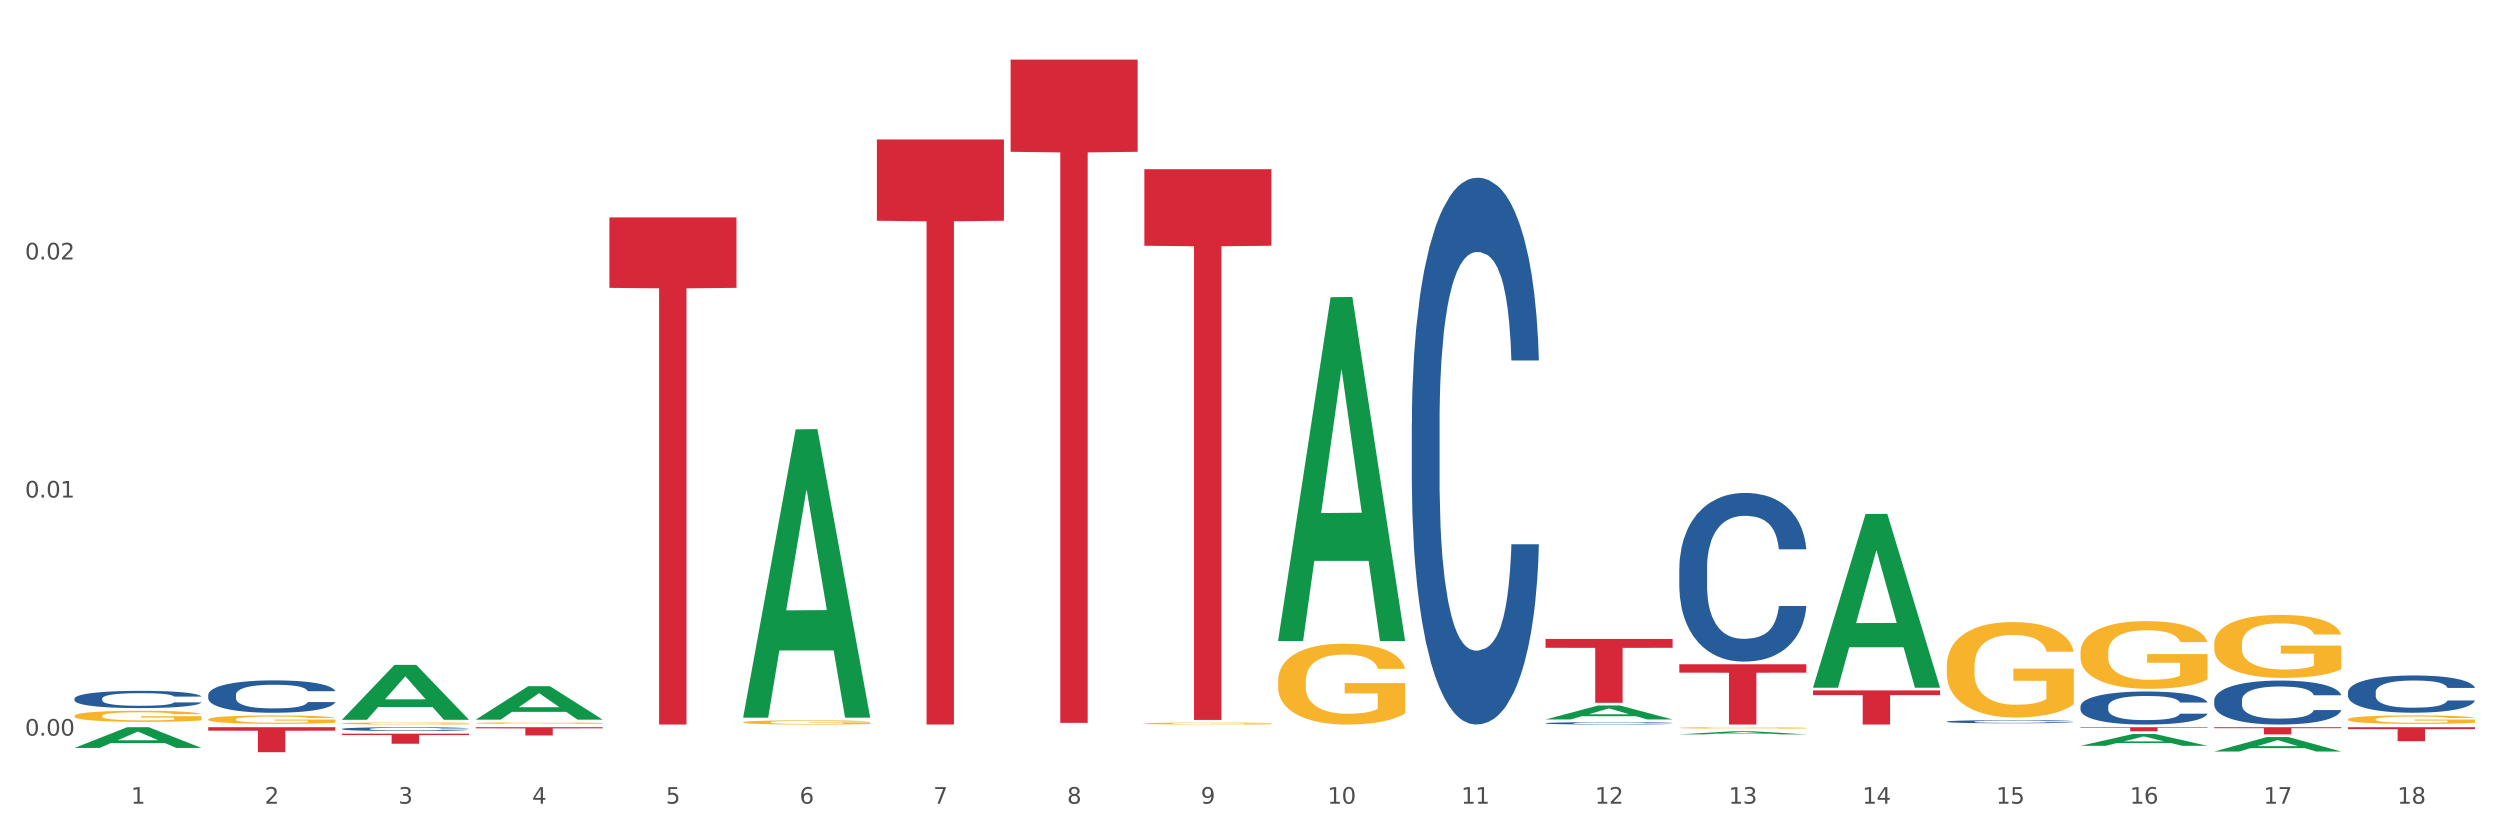 <?xml version="1.0" encoding="utf-8" standalone="no"?>
<!DOCTYPE svg PUBLIC "-//W3C//DTD SVG 1.1//EN"
  "http://www.w3.org/Graphics/SVG/1.1/DTD/svg11.dtd">
<svg xmlns:xlink="http://www.w3.org/1999/xlink" width="1080pt" height="360pt" viewBox="0 0 1080 360" xmlns="http://www.w3.org/2000/svg" version="1.1">
 <rect x="0" y="0" width="1080" height="360" fill="#333333" stroke="none"/>
 <defs>
  <style type="text/css">*{stroke-linejoin: round; stroke-linecap: butt}</style>
 </defs>
 <g id="figure_1">
  <g id="patch_1">
   <path d="M 0 360 
L 1080 360 
L 1080 0 
L 0 0 
z
" style="fill: #ffffff; stroke: #ffffff; stroke-linejoin: miter"/>
  </g>
  <g id="axes_1">
   <g id="matplotlib.axis_1">
    <g id="xtick_1">
     <g id="text_1">
      <!-- 1 -->
      <g style="fill: #4d4d4d" transform="translate(56.563 347.204) scale(0.096 -0.096)">
       <defs>
        <path id="DejaVuSans-31" d="M 794 531 
L 1825 531 
L 1825 4091 
L 703 3866 
L 703 4441 
L 1819 4666 
L 2450 4666 
L 2450 531 
L 3481 531 
L 3481 0 
L 794 0 
L 794 531 
z
" transform="scale(0.016)"/>
       </defs>
       <use xlink:href="#DejaVuSans-31"/>
      </g>
     </g>
    </g>
    <g id="xtick_2">
     <g id="text_2">
      <!-- 2 -->
      <g style="fill: #4d4d4d" transform="translate(114.336 347.204) scale(0.096 -0.096)">
       <defs>
        <path id="DejaVuSans-32" d="M 1228 531 
L 3431 531 
L 3431 0 
L 469 0 
L 469 531 
Q 828 903 1448 1529 
Q 2069 2156 2228 2338 
Q 2531 2678 2651 2914 
Q 2772 3150 2772 3378 
Q 2772 3750 2511 3984 
Q 2250 4219 1831 4219 
Q 1534 4219 1204 4116 
Q 875 4013 500 3803 
L 500 4441 
Q 881 4594 1212 4672 
Q 1544 4750 1819 4750 
Q 2544 4750 2975 4387 
Q 3406 4025 3406 3419 
Q 3406 3131 3298 2873 
Q 3191 2616 2906 2266 
Q 2828 2175 2409 1742 
Q 1991 1309 1228 531 
z
" transform="scale(0.016)"/>
       </defs>
       <use xlink:href="#DejaVuSans-32"/>
      </g>
     </g>
    </g>
    <g id="xtick_3">
     <g id="text_3">
      <!-- 3 -->
      <g style="fill: #4d4d4d" transform="translate(172.109 347.204) scale(0.096 -0.096)">
       <defs>
        <path id="DejaVuSans-33" d="M 2597 2516 
Q 3050 2419 3304 2112 
Q 3559 1806 3559 1356 
Q 3559 666 3084 287 
Q 2609 -91 1734 -91 
Q 1441 -91 1130 -33 
Q 819 25 488 141 
L 488 750 
Q 750 597 1062 519 
Q 1375 441 1716 441 
Q 2309 441 2620 675 
Q 2931 909 2931 1356 
Q 2931 1769 2642 2001 
Q 2353 2234 1838 2234 
L 1294 2234 
L 1294 2753 
L 1863 2753 
Q 2328 2753 2575 2939 
Q 2822 3125 2822 3475 
Q 2822 3834 2567 4026 
Q 2313 4219 1838 4219 
Q 1578 4219 1281 4162 
Q 984 4106 628 3988 
L 628 4550 
Q 988 4650 1302 4700 
Q 1616 4750 1894 4750 
Q 2613 4750 3031 4423 
Q 3450 4097 3450 3541 
Q 3450 3153 3228 2886 
Q 3006 2619 2597 2516 
z
" transform="scale(0.016)"/>
       </defs>
       <use xlink:href="#DejaVuSans-33"/>
      </g>
     </g>
    </g>
    <g id="xtick_4">
     <g id="text_4">
      <!-- 4 -->
      <g style="fill: #4d4d4d" transform="translate(229.882 347.204) scale(0.096 -0.096)">
       <defs>
        <path id="DejaVuSans-34" d="M 2419 4116 
L 825 1625 
L 2419 1625 
L 2419 4116 
z
M 2253 4666 
L 3047 4666 
L 3047 1625 
L 3713 1625 
L 3713 1100 
L 3047 1100 
L 3047 0 
L 2419 0 
L 2419 1100 
L 313 1100 
L 313 1709 
L 2253 4666 
z
" transform="scale(0.016)"/>
       </defs>
       <use xlink:href="#DejaVuSans-34"/>
      </g>
     </g>
    </g>
    <g id="xtick_5">
     <g id="text_5">
      <!-- 5 -->
      <g style="fill: #4d4d4d" transform="translate(287.655 347.204) scale(0.096 -0.096)">
       <defs>
        <path id="DejaVuSans-35" d="M 691 4666 
L 3169 4666 
L 3169 4134 
L 1269 4134 
L 1269 2991 
Q 1406 3038 1543 3061 
Q 1681 3084 1819 3084 
Q 2600 3084 3056 2656 
Q 3513 2228 3513 1497 
Q 3513 744 3044 326 
Q 2575 -91 1722 -91 
Q 1428 -91 1123 -41 
Q 819 9 494 109 
L 494 744 
Q 775 591 1075 516 
Q 1375 441 1709 441 
Q 2250 441 2565 725 
Q 2881 1009 2881 1497 
Q 2881 1984 2565 2268 
Q 2250 2553 1709 2553 
Q 1456 2553 1204 2497 
Q 953 2441 691 2322 
L 691 4666 
z
" transform="scale(0.016)"/>
       </defs>
       <use xlink:href="#DejaVuSans-35"/>
      </g>
     </g>
    </g>
    <g id="xtick_6">
     <g id="text_6">
      <!-- 6 -->
      <g style="fill: #4d4d4d" transform="translate(345.428 347.204) scale(0.096 -0.096)">
       <defs>
        <path id="DejaVuSans-36" d="M 2113 2584 
Q 1688 2584 1439 2293 
Q 1191 2003 1191 1497 
Q 1191 994 1439 701 
Q 1688 409 2113 409 
Q 2538 409 2786 701 
Q 3034 994 3034 1497 
Q 3034 2003 2786 2293 
Q 2538 2584 2113 2584 
z
M 3366 4563 
L 3366 3988 
Q 3128 4100 2886 4159 
Q 2644 4219 2406 4219 
Q 1781 4219 1451 3797 
Q 1122 3375 1075 2522 
Q 1259 2794 1537 2939 
Q 1816 3084 2150 3084 
Q 2853 3084 3261 2657 
Q 3669 2231 3669 1497 
Q 3669 778 3244 343 
Q 2819 -91 2113 -91 
Q 1303 -91 875 529 
Q 447 1150 447 2328 
Q 447 3434 972 4092 
Q 1497 4750 2381 4750 
Q 2619 4750 2861 4703 
Q 3103 4656 3366 4563 
z
" transform="scale(0.016)"/>
       </defs>
       <use xlink:href="#DejaVuSans-36"/>
      </g>
     </g>
    </g>
    <g id="xtick_7">
     <g id="text_7">
      <!-- 7 -->
      <g style="fill: #4d4d4d" transform="translate(403.201 347.204) scale(0.096 -0.096)">
       <defs>
        <path id="DejaVuSans-37" d="M 525 4666 
L 3525 4666 
L 3525 4397 
L 1831 0 
L 1172 0 
L 2766 4134 
L 525 4134 
L 525 4666 
z
" transform="scale(0.016)"/>
       </defs>
       <use xlink:href="#DejaVuSans-37"/>
      </g>
     </g>
    </g>
    <g id="xtick_8">
     <g id="text_8">
      <!-- 8 -->
      <g style="fill: #4d4d4d" transform="translate(460.974 347.204) scale(0.096 -0.096)">
       <defs>
        <path id="DejaVuSans-38" d="M 2034 2216 
Q 1584 2216 1326 1975 
Q 1069 1734 1069 1313 
Q 1069 891 1326 650 
Q 1584 409 2034 409 
Q 2484 409 2743 651 
Q 3003 894 3003 1313 
Q 3003 1734 2745 1975 
Q 2488 2216 2034 2216 
z
M 1403 2484 
Q 997 2584 770 2862 
Q 544 3141 544 3541 
Q 544 4100 942 4425 
Q 1341 4750 2034 4750 
Q 2731 4750 3128 4425 
Q 3525 4100 3525 3541 
Q 3525 3141 3298 2862 
Q 3072 2584 2669 2484 
Q 3125 2378 3379 2068 
Q 3634 1759 3634 1313 
Q 3634 634 3220 271 
Q 2806 -91 2034 -91 
Q 1263 -91 848 271 
Q 434 634 434 1313 
Q 434 1759 690 2068 
Q 947 2378 1403 2484 
z
M 1172 3481 
Q 1172 3119 1398 2916 
Q 1625 2713 2034 2713 
Q 2441 2713 2670 2916 
Q 2900 3119 2900 3481 
Q 2900 3844 2670 4047 
Q 2441 4250 2034 4250 
Q 1625 4250 1398 4047 
Q 1172 3844 1172 3481 
z
" transform="scale(0.016)"/>
       </defs>
       <use xlink:href="#DejaVuSans-38"/>
      </g>
     </g>
    </g>
    <g id="xtick_9">
     <g id="text_9">
      <!-- 9 -->
      <g style="fill: #4d4d4d" transform="translate(518.747 347.204) scale(0.096 -0.096)">
       <defs>
        <path id="DejaVuSans-39" d="M 703 97 
L 703 672 
Q 941 559 1184 500 
Q 1428 441 1663 441 
Q 2288 441 2617 861 
Q 2947 1281 2994 2138 
Q 2813 1869 2534 1725 
Q 2256 1581 1919 1581 
Q 1219 1581 811 2004 
Q 403 2428 403 3163 
Q 403 3881 828 4315 
Q 1253 4750 1959 4750 
Q 2769 4750 3195 4129 
Q 3622 3509 3622 2328 
Q 3622 1225 3098 567 
Q 2575 -91 1691 -91 
Q 1453 -91 1209 -44 
Q 966 3 703 97 
z
M 1959 2075 
Q 2384 2075 2632 2365 
Q 2881 2656 2881 3163 
Q 2881 3666 2632 3958 
Q 2384 4250 1959 4250 
Q 1534 4250 1286 3958 
Q 1038 3666 1038 3163 
Q 1038 2656 1286 2365 
Q 1534 2075 1959 2075 
z
" transform="scale(0.016)"/>
       </defs>
       <use xlink:href="#DejaVuSans-39"/>
      </g>
     </g>
    </g>
    <g id="xtick_10">
     <g id="text_10">
      <!-- 10 -->
      <g style="fill: #4d4d4d" transform="translate(573.466 347.204) scale(0.096 -0.096)">
       <defs>
        <path id="DejaVuSans-30" d="M 2034 4250 
Q 1547 4250 1301 3770 
Q 1056 3291 1056 2328 
Q 1056 1369 1301 889 
Q 1547 409 2034 409 
Q 2525 409 2770 889 
Q 3016 1369 3016 2328 
Q 3016 3291 2770 3770 
Q 2525 4250 2034 4250 
z
M 2034 4750 
Q 2819 4750 3233 4129 
Q 3647 3509 3647 2328 
Q 3647 1150 3233 529 
Q 2819 -91 2034 -91 
Q 1250 -91 836 529 
Q 422 1150 422 2328 
Q 422 3509 836 4129 
Q 1250 4750 2034 4750 
z
" transform="scale(0.016)"/>
       </defs>
       <use xlink:href="#DejaVuSans-31"/>
       <use xlink:href="#DejaVuSans-30" transform="translate(63.623 0)"/>
      </g>
     </g>
    </g>
    <g id="xtick_11">
     <g id="text_11">
      <!-- 11 -->
      <g style="fill: #4d4d4d" transform="translate(631.239 347.204) scale(0.096 -0.096)">
       <use xlink:href="#DejaVuSans-31"/>
       <use xlink:href="#DejaVuSans-31" transform="translate(63.623 0)"/>
      </g>
     </g>
    </g>
    <g id="xtick_12">
     <g id="text_12">
      <!-- 12 -->
      <g style="fill: #4d4d4d" transform="translate(689.012 347.204) scale(0.096 -0.096)">
       <use xlink:href="#DejaVuSans-31"/>
       <use xlink:href="#DejaVuSans-32" transform="translate(63.623 0)"/>
      </g>
     </g>
    </g>
    <g id="xtick_13">
     <g id="text_13">
      <!-- 13 -->
      <g style="fill: #4d4d4d" transform="translate(746.785 347.204) scale(0.096 -0.096)">
       <use xlink:href="#DejaVuSans-31"/>
       <use xlink:href="#DejaVuSans-33" transform="translate(63.623 0)"/>
      </g>
     </g>
    </g>
    <g id="xtick_14">
     <g id="text_14">
      <!-- 14 -->
      <g style="fill: #4d4d4d" transform="translate(804.558 347.204) scale(0.096 -0.096)">
       <use xlink:href="#DejaVuSans-31"/>
       <use xlink:href="#DejaVuSans-34" transform="translate(63.623 0)"/>
      </g>
     </g>
    </g>
    <g id="xtick_15">
     <g id="text_15">
      <!-- 15 -->
      <g style="fill: #4d4d4d" transform="translate(862.331 347.204) scale(0.096 -0.096)">
       <use xlink:href="#DejaVuSans-31"/>
       <use xlink:href="#DejaVuSans-35" transform="translate(63.623 0)"/>
      </g>
     </g>
    </g>
    <g id="xtick_16">
     <g id="text_16">
      <!-- 16 -->
      <g style="fill: #4d4d4d" transform="translate(920.104 347.204) scale(0.096 -0.096)">
       <use xlink:href="#DejaVuSans-31"/>
       <use xlink:href="#DejaVuSans-36" transform="translate(63.623 0)"/>
      </g>
     </g>
    </g>
    <g id="xtick_17">
     <g id="text_17">
      <!-- 17 -->
      <g style="fill: #4d4d4d" transform="translate(977.877 347.204) scale(0.096 -0.096)">
       <use xlink:href="#DejaVuSans-31"/>
       <use xlink:href="#DejaVuSans-37" transform="translate(63.623 0)"/>
      </g>
     </g>
    </g>
    <g id="xtick_18">
     <g id="text_18">
      <!-- 18 -->
      <g style="fill: #4d4d4d" transform="translate(1035.65 347.204) scale(0.096 -0.096)">
       <use xlink:href="#DejaVuSans-31"/>
       <use xlink:href="#DejaVuSans-38" transform="translate(63.623 0)"/>
      </g>
     </g>
    </g>
    <g id="xtick_19"/>
    <g id="xtick_20"/>
    <g id="xtick_21"/>
    <g id="xtick_22"/>
    <g id="xtick_23"/>
    <g id="xtick_24"/>
    <g id="xtick_25"/>
    <g id="xtick_26"/>
    <g id="xtick_27"/>
    <g id="xtick_28"/>
    <g id="xtick_29"/>
    <g id="xtick_30"/>
    <g id="xtick_31"/>
    <g id="xtick_32"/>
    <g id="xtick_33"/>
    <g id="xtick_34"/>
    <g id="xtick_35"/>
   </g>
   <g id="matplotlib.axis_2">
    <g id="ytick_1">
     <g id="text_19">
      <!-- 0.00 -->
      <g style="fill: #4d4d4d" transform="translate(10.8 317.804) scale(0.096 -0.096)">
       <defs>
        <path id="DejaVuSans-2e" d="M 684 794 
L 1344 794 
L 1344 0 
L 684 0 
L 684 794 
z
" transform="scale(0.016)"/>
       </defs>
       <use xlink:href="#DejaVuSans-30"/>
       <use xlink:href="#DejaVuSans-2e" transform="translate(63.623 0)"/>
       <use xlink:href="#DejaVuSans-30" transform="translate(95.41 0)"/>
       <use xlink:href="#DejaVuSans-30" transform="translate(159.033 0)"/>
      </g>
     </g>
    </g>
    <g id="ytick_2">
     <g id="text_20">
      <!-- 0.01 -->
      <g style="fill: #4d4d4d" transform="translate(10.8 214.945) scale(0.096 -0.096)">
       <use xlink:href="#DejaVuSans-30"/>
       <use xlink:href="#DejaVuSans-2e" transform="translate(63.623 0)"/>
       <use xlink:href="#DejaVuSans-30" transform="translate(95.41 0)"/>
       <use xlink:href="#DejaVuSans-31" transform="translate(159.033 0)"/>
      </g>
     </g>
    </g>
    <g id="ytick_3">
     <g id="text_21">
      <!-- 0.02 -->
      <g style="fill: #4d4d4d" transform="translate(10.8 112.085) scale(0.096 -0.096)">
       <use xlink:href="#DejaVuSans-30"/>
       <use xlink:href="#DejaVuSans-2e" transform="translate(63.623 0)"/>
       <use xlink:href="#DejaVuSans-30" transform="translate(95.41 0)"/>
       <use xlink:href="#DejaVuSans-32" transform="translate(159.033 0)"/>
      </g>
     </g>
    </g>
    <g id="ytick_4"/>
    <g id="ytick_5"/>
    <g id="ytick_6"/>
   </g>
   <g id="PolyCollection_1">
    <path d="M 32.175 323.104 
L 32.232 323.096 
L 54.864 314.165 
L 64.257 314.157 
L 87.059 323.121 
L 76.196 323.121 
L 71.273 321.033 
L 47.905 321.033 
L 47.735 321.067 
L 42.982 323.121 
L 32.175 323.121 
L 32.175 323.104 
L 50.847 319.788 
L 68.331 319.779 
L 59.674 316.067 
L 59.561 316.051 
L 59.447 316.076 
L 50.79 319.779 
L 50.847 319.788 
L 32.175 323.104 
z
" clip-path="url(#p91784fb900)" style="fill: #109648"/>
    <path d="M 147.721 310.896 
L 147.778 310.874 
L 170.41 287.237 
L 179.803 287.215 
L 202.605 310.941 
L 191.742 310.941 
L 186.819 305.416 
L 163.451 305.416 
L 163.281 305.505 
L 158.528 310.941 
L 147.721 310.941 
L 147.721 310.896 
L 166.393 302.119 
L 183.877 302.096 
L 175.22 292.272 
L 175.107 292.227 
L 174.993 292.294 
L 166.336 302.096 
L 166.393 302.119 
L 147.721 310.896 
z
" clip-path="url(#p91784fb900)" style="fill: #109648"/>
    <path d="M 205.494 310.87 
L 205.551 310.856 
L 228.183 296.45 
L 237.576 296.436 
L 260.378 310.897 
L 249.515 310.897 
L 244.592 307.53 
L 221.224 307.53 
L 221.054 307.584 
L 216.301 310.897 
L 205.494 310.897 
L 205.494 310.87 
L 224.166 305.52 
L 241.65 305.506 
L 232.993 299.518 
L 232.88 299.491 
L 232.766 299.532 
L 224.109 305.506 
L 224.166 305.52 
L 205.494 310.87 
z
" clip-path="url(#p91784fb900)" style="fill: #109648"/>
    <path d="M 321.04 309.793 
L 321.096 309.675 
L 343.729 185.486 
L 353.122 185.369 
L 375.924 310.027 
L 365.061 310.027 
L 360.138 280.998 
L 336.77 280.998 
L 336.6 281.467 
L 331.847 310.027 
L 321.04 310.027 
L 321.04 309.793 
L 339.712 263.675 
L 357.196 263.558 
L 348.539 211.939 
L 348.425 211.705 
L 348.312 212.056 
L 339.655 263.558 
L 339.712 263.675 
L 321.04 309.793 
z
" clip-path="url(#p91784fb900)" style="fill: #109648"/>
    <path d="M 783.224 296.954 
L 783.28 296.883 
L 805.913 222.057 
L 815.306 221.986 
L 838.108 297.095 
L 827.244 297.095 
L 822.322 279.605 
L 798.953 279.605 
L 798.784 279.887 
L 794.031 297.095 
L 783.224 297.095 
L 783.224 296.954 
L 801.896 269.167 
L 819.38 269.097 
L 810.722 237.995 
L 810.609 237.854 
L 810.496 238.066 
L 801.839 269.097 
L 801.896 269.167 
L 783.224 296.954 
z
" clip-path="url(#p91784fb900)" style="fill: #109648"/>
    <path d="M 725.451 317.251 
L 725.507 317.25 
L 748.14 315.917 
L 757.533 315.916 
L 780.335 317.253 
L 769.471 317.253 
L 764.549 316.942 
L 741.181 316.942 
L 741.011 316.947 
L 736.258 317.253 
L 725.451 317.253 
L 725.451 317.251 
L 744.123 316.756 
L 761.607 316.755 
L 752.95 316.201 
L 752.836 316.199 
L 752.723 316.202 
L 744.066 316.755 
L 744.123 316.756 
L 725.451 317.251 
z
" clip-path="url(#p91784fb900)" style="fill: #109648"/>
    <path d="M 667.678 310.801 
L 667.734 310.796 
L 690.367 304.773 
L 699.76 304.768 
L 722.562 310.813 
L 711.698 310.813 
L 706.776 309.405 
L 683.408 309.405 
L 683.238 309.428 
L 678.485 310.813 
L 667.678 310.813 
L 667.678 310.801 
L 686.35 308.565 
L 703.834 308.559 
L 695.177 306.056 
L 695.063 306.045 
L 694.95 306.062 
L 686.293 308.559 
L 686.35 308.565 
L 667.678 310.801 
z
" clip-path="url(#p91784fb900)" style="fill: #109648"/>
    <path d="M 552.132 276.625 
L 552.188 276.485 
L 574.821 128.403 
L 584.214 128.264 
L 607.016 276.904 
L 596.152 276.904 
L 591.23 242.291 
L 567.862 242.291 
L 567.692 242.849 
L 562.939 276.904 
L 552.132 276.904 
L 552.132 276.625 
L 570.804 221.635 
L 588.288 221.495 
L 579.631 159.946 
L 579.517 159.666 
L 579.404 160.085 
L 570.747 221.495 
L 570.804 221.635 
L 552.132 276.625 
z
" clip-path="url(#p91784fb900)" style="fill: #109648"/>
    <path d="M 956.543 324.643 
L 956.599 324.637 
L 979.232 318.414 
L 988.625 318.408 
L 1011.427 324.655 
L 1000.563 324.655 
L 995.641 323.2 
L 972.272 323.2 
L 972.103 323.223 
L 967.35 324.655 
L 956.543 324.655 
L 956.543 324.643 
L 975.215 322.332 
L 992.698 322.326 
L 984.041 319.739 
L 983.928 319.728 
L 983.815 319.745 
L 975.158 322.326 
L 975.215 322.332 
L 956.543 324.643 
z
" clip-path="url(#p91784fb900)" style="fill: #109648"/>
    <path d="M 898.77 322.191 
L 898.826 322.186 
L 921.459 317.054 
L 930.852 317.049 
L 953.654 322.2 
L 942.79 322.2 
L 937.868 321.001 
L 914.499 321.001 
L 914.33 321.02 
L 909.577 322.2 
L 898.77 322.2 
L 898.77 322.191 
L 917.442 320.285 
L 934.925 320.28 
L 926.268 318.147 
L 926.155 318.137 
L 926.042 318.152 
L 917.385 320.28 
L 917.442 320.285 
L 898.77 322.191 
z
" clip-path="url(#p91784fb900)" style="fill: #109648"/>
    <path d="M 956.543 278.216 
L 956.607 278.191 
L 956.607 277.296 
L 956.737 276.526 
L 957.385 274.662 
L 958.357 273.122 
L 959.07 272.302 
L 959.783 271.631 
L 960.625 270.96 
L 961.662 270.264 
L 963.541 269.245 
L 964.707 268.724 
L 966.133 268.177 
L 968.725 267.382 
L 970.604 266.934 
L 972.548 266.562 
L 975.723 266.114 
L 977.797 265.916 
L 980 265.767 
L 982.656 265.667 
L 984.665 265.642 
L 989.072 265.717 
L 992.83 265.94 
L 994.644 266.114 
L 996.977 266.413 
L 998.208 266.611 
L 1000.217 267.009 
L 1002.29 267.531 
L 1003.716 267.978 
L 1005.854 268.823 
L 1007.474 269.668 
L 1008.965 270.711 
L 1009.742 271.432 
L 1010.325 272.103 
L 1010.844 272.873 
L 1011.362 274.091 
L 999.698 274.091 
L 999.245 273.221 
L 998.532 272.401 
L 997.495 271.606 
L 996.588 271.109 
L 995.033 270.488 
L 993.607 270.09 
L 992.117 269.792 
L 990.303 269.544 
L 988.877 269.419 
L 986.868 269.32 
L 982.916 269.345 
L 980.259 269.544 
L 978.445 269.792 
L 977.278 270.016 
L 976.241 270.264 
L 975.075 270.612 
L 973.714 271.134 
L 972.742 271.606 
L 971.77 272.202 
L 970.993 272.799 
L 970.28 273.494 
L 969.697 274.24 
L 969.243 275.01 
L 968.854 275.954 
L 968.53 277.52 
L 968.53 280.924 
L 968.66 281.694 
L 968.984 282.713 
L 969.373 283.484 
L 970.021 284.403 
L 970.604 285.024 
L 971.706 285.919 
L 972.937 286.664 
L 973.909 287.136 
L 974.881 287.534 
L 976.565 288.081 
L 978.445 288.528 
L 980.065 288.801 
L 982.268 289.05 
L 983.758 289.149 
L 985.054 289.199 
L 988.229 289.199 
L 990.497 289.124 
L 993.024 288.95 
L 994.968 288.727 
L 996.588 288.453 
L 998.403 288.006 
L 999.569 287.584 
L 999.569 282.39 
L 985.313 282.365 
L 985.313 278.911 
L 1011.427 278.911 
L 1011.427 289.05 
L 1010.325 289.571 
L 1009.094 290.044 
L 1007.798 290.466 
L 1005.854 290.988 
L 1003.522 291.485 
L 1001.448 291.833 
L 999.245 292.131 
L 996.653 292.404 
L 993.283 292.653 
L 991.21 292.752 
L 988.618 292.827 
L 985.572 292.851 
L 982.916 292.802 
L 980.324 292.678 
L 977.602 292.454 
L 974.945 292.131 
L 972.937 291.808 
L 970.928 291.41 
L 968.79 290.888 
L 967.105 290.391 
L 965.809 289.944 
L 964.383 289.373 
L 962.828 288.627 
L 961.662 287.956 
L 960.625 287.261 
L 959.523 286.366 
L 958.746 285.596 
L 957.968 284.627 
L 957.515 283.906 
L 956.996 282.788 
L 956.607 281.222 
L 956.543 278.216 
z
" clip-path="url(#p91784fb900)" style="fill: #f7b32b"/>
    <path d="M 1014.316 310.746 
L 1014.38 310.742 
L 1014.38 310.621 
L 1014.51 310.517 
L 1015.158 310.265 
L 1016.13 310.057 
L 1016.843 309.946 
L 1017.556 309.855 
L 1018.398 309.764 
L 1019.435 309.67 
L 1021.314 309.532 
L 1022.48 309.462 
L 1023.906 309.388 
L 1026.498 309.28 
L 1028.377 309.22 
L 1030.321 309.169 
L 1033.496 309.109 
L 1035.57 309.082 
L 1037.773 309.062 
L 1040.429 309.048 
L 1042.438 309.045 
L 1046.845 309.055 
L 1050.603 309.085 
L 1052.417 309.109 
L 1054.75 309.149 
L 1055.981 309.176 
L 1057.99 309.23 
L 1060.063 309.301 
L 1061.489 309.361 
L 1063.627 309.475 
L 1065.247 309.59 
L 1066.738 309.731 
L 1067.515 309.828 
L 1068.098 309.919 
L 1068.617 310.023 
L 1069.135 310.188 
L 1057.471 310.188 
L 1057.018 310.07 
L 1056.305 309.959 
L 1055.268 309.852 
L 1054.361 309.784 
L 1052.806 309.7 
L 1051.38 309.647 
L 1049.89 309.606 
L 1048.076 309.573 
L 1046.65 309.556 
L 1044.641 309.543 
L 1040.689 309.546 
L 1038.032 309.573 
L 1036.218 309.606 
L 1035.051 309.637 
L 1034.014 309.67 
L 1032.848 309.717 
L 1031.487 309.788 
L 1030.515 309.852 
L 1029.543 309.932 
L 1028.766 310.013 
L 1028.053 310.107 
L 1027.47 310.208 
L 1027.016 310.312 
L 1026.627 310.44 
L 1026.303 310.652 
L 1026.303 311.112 
L 1026.433 311.216 
L 1026.757 311.354 
L 1027.146 311.458 
L 1027.794 311.583 
L 1028.377 311.667 
L 1029.479 311.788 
L 1030.71 311.888 
L 1031.682 311.952 
L 1032.654 312.006 
L 1034.338 312.08 
L 1036.218 312.14 
L 1037.838 312.177 
L 1040.041 312.211 
L 1041.531 312.224 
L 1042.827 312.231 
L 1046.002 312.231 
L 1048.27 312.221 
L 1050.797 312.198 
L 1052.741 312.167 
L 1054.361 312.13 
L 1056.176 312.07 
L 1057.342 312.013 
L 1057.342 311.31 
L 1043.086 311.307 
L 1043.086 310.84 
L 1069.2 310.84 
L 1069.2 312.211 
L 1068.098 312.282 
L 1066.867 312.345 
L 1065.571 312.403 
L 1063.627 312.473 
L 1061.295 312.54 
L 1059.221 312.587 
L 1057.018 312.628 
L 1054.426 312.665 
L 1051.056 312.698 
L 1048.983 312.712 
L 1046.391 312.722 
L 1043.345 312.725 
L 1040.689 312.718 
L 1038.097 312.702 
L 1035.375 312.671 
L 1032.718 312.628 
L 1030.71 312.584 
L 1028.701 312.53 
L 1026.563 312.46 
L 1024.878 312.392 
L 1023.582 312.332 
L 1022.156 312.255 
L 1020.601 312.154 
L 1019.435 312.063 
L 1018.398 311.969 
L 1017.296 311.848 
L 1016.519 311.744 
L 1015.741 311.613 
L 1015.288 311.515 
L 1014.769 311.364 
L 1014.38 311.152 
L 1014.316 310.746 
z
" clip-path="url(#p91784fb900)" style="fill: #f7b32b"/>
    <path d="M 321.04 312.023 
L 321.105 312.021 
L 321.105 311.961 
L 321.234 311.909 
L 321.882 311.785 
L 322.854 311.681 
L 323.567 311.626 
L 324.28 311.581 
L 325.122 311.536 
L 326.159 311.49 
L 328.038 311.422 
L 329.205 311.387 
L 330.63 311.35 
L 333.222 311.297 
L 335.101 311.267 
L 337.045 311.242 
L 340.22 311.212 
L 342.294 311.199 
L 344.497 311.189 
L 347.154 311.182 
L 349.162 311.18 
L 353.569 311.185 
L 357.327 311.2 
L 359.141 311.212 
L 361.474 311.232 
L 362.705 311.245 
L 364.714 311.272 
L 366.788 311.307 
L 368.213 311.337 
L 370.352 311.393 
L 371.972 311.45 
L 373.462 311.52 
L 374.239 311.568 
L 374.823 311.613 
L 375.341 311.665 
L 375.859 311.746 
L 364.196 311.746 
L 363.742 311.688 
L 363.029 311.633 
L 361.993 311.58 
L 361.085 311.546 
L 359.53 311.505 
L 358.105 311.478 
L 356.614 311.458 
L 354.8 311.442 
L 353.374 311.433 
L 351.366 311.427 
L 347.413 311.428 
L 344.756 311.442 
L 342.942 311.458 
L 341.775 311.473 
L 340.739 311.49 
L 339.572 311.513 
L 338.212 311.548 
L 337.24 311.58 
L 336.268 311.62 
L 335.49 311.66 
L 334.777 311.706 
L 334.194 311.756 
L 333.74 311.808 
L 333.352 311.871 
L 333.028 311.976 
L 333.028 312.204 
L 333.157 312.256 
L 333.481 312.324 
L 333.87 312.376 
L 334.518 312.437 
L 335.101 312.479 
L 336.203 312.539 
L 337.434 312.589 
L 338.406 312.62 
L 339.378 312.647 
L 341.063 312.684 
L 342.942 312.714 
L 344.562 312.732 
L 346.765 312.748 
L 348.255 312.755 
L 349.551 312.758 
L 352.726 312.758 
L 354.994 312.753 
L 357.521 312.742 
L 359.465 312.727 
L 361.085 312.709 
L 362.9 312.679 
L 364.066 312.65 
L 364.066 312.302 
L 349.81 312.301 
L 349.81 312.069 
L 375.924 312.069 
L 375.924 312.748 
L 374.823 312.783 
L 373.591 312.815 
L 372.296 312.843 
L 370.352 312.878 
L 368.019 312.912 
L 365.945 312.935 
L 363.742 312.955 
L 361.15 312.973 
L 357.781 312.99 
L 355.707 312.997 
L 353.115 313.002 
L 350.07 313.003 
L 347.413 313 
L 344.821 312.992 
L 342.099 312.977 
L 339.443 312.955 
L 337.434 312.933 
L 335.425 312.907 
L 333.287 312.872 
L 331.602 312.838 
L 330.306 312.808 
L 328.881 312.77 
L 327.325 312.72 
L 326.159 312.675 
L 325.122 312.629 
L 324.021 312.569 
L 323.243 312.517 
L 322.465 312.452 
L 322.012 312.404 
L 321.493 312.329 
L 321.105 312.224 
L 321.04 312.023 
z
" clip-path="url(#p91784fb900)" style="fill: #f7b32b"/>
    <path d="M 494.359 312.548 
L 494.424 312.547 
L 494.424 312.52 
L 494.553 312.496 
L 495.201 312.438 
L 496.173 312.39 
L 496.886 312.364 
L 497.599 312.343 
L 498.441 312.323 
L 499.478 312.301 
L 501.357 312.269 
L 502.523 312.253 
L 503.949 312.236 
L 506.541 312.211 
L 508.42 312.197 
L 510.364 312.186 
L 513.539 312.172 
L 515.613 312.166 
L 517.816 312.161 
L 520.473 312.158 
L 522.481 312.157 
L 526.888 312.16 
L 530.646 312.166 
L 532.46 312.172 
L 534.793 312.181 
L 536.024 312.187 
L 538.033 312.2 
L 540.107 312.216 
L 541.532 312.23 
L 543.671 312.256 
L 545.29 312.282 
L 546.781 312.315 
L 547.558 312.337 
L 548.142 312.358 
L 548.66 312.382 
L 549.178 312.42 
L 537.515 312.42 
L 537.061 312.393 
L 536.348 312.367 
L 535.311 312.343 
L 534.404 312.327 
L 532.849 312.308 
L 531.424 312.295 
L 529.933 312.286 
L 528.119 312.278 
L 526.693 312.275 
L 524.685 312.272 
L 520.732 312.272 
L 518.075 312.278 
L 516.261 312.286 
L 515.094 312.293 
L 514.058 312.301 
L 512.891 312.312 
L 511.53 312.328 
L 510.558 312.343 
L 509.586 312.361 
L 508.809 312.38 
L 508.096 312.401 
L 507.513 312.425 
L 507.059 312.448 
L 506.671 312.478 
L 506.347 312.526 
L 506.347 312.632 
L 506.476 312.656 
L 506.8 312.688 
L 507.189 312.712 
L 507.837 312.741 
L 508.42 312.76 
L 509.522 312.788 
L 510.753 312.811 
L 511.725 312.825 
L 512.697 312.838 
L 514.382 312.855 
L 516.261 312.869 
L 517.881 312.877 
L 520.084 312.885 
L 521.574 312.888 
L 522.87 312.89 
L 526.045 312.89 
L 528.313 312.887 
L 530.84 312.882 
L 532.784 312.875 
L 534.404 312.866 
L 536.219 312.853 
L 537.385 312.839 
L 537.385 312.678 
L 523.129 312.677 
L 523.129 312.57 
L 549.243 312.57 
L 549.243 312.885 
L 548.142 312.901 
L 546.91 312.916 
L 545.614 312.929 
L 543.671 312.945 
L 541.338 312.961 
L 539.264 312.972 
L 537.061 312.981 
L 534.469 312.989 
L 531.1 312.997 
L 529.026 313 
L 526.434 313.002 
L 523.389 313.003 
L 520.732 313.002 
L 518.14 312.998 
L 515.418 312.991 
L 512.762 312.981 
L 510.753 312.971 
L 508.744 312.958 
L 506.606 312.942 
L 504.921 312.927 
L 503.625 312.913 
L 502.199 312.895 
L 500.644 312.872 
L 499.478 312.851 
L 498.441 312.829 
L 497.34 312.802 
L 496.562 312.778 
L 495.784 312.747 
L 495.331 312.725 
L 494.812 312.69 
L 494.424 312.642 
L 494.359 312.548 
z
" clip-path="url(#p91784fb900)" style="fill: #f7b32b"/>
    <path d="M 552.132 294.206 
L 552.197 294.174 
L 552.197 293.025 
L 552.326 292.036 
L 552.974 289.642 
L 553.946 287.663 
L 554.659 286.61 
L 555.372 285.749 
L 556.214 284.887 
L 557.251 283.993 
L 559.13 282.685 
L 560.296 282.015 
L 561.722 281.313 
L 564.314 280.291 
L 566.193 279.717 
L 568.137 279.238 
L 571.312 278.664 
L 573.386 278.408 
L 575.589 278.217 
L 578.246 278.089 
L 580.254 278.057 
L 584.661 278.153 
L 588.419 278.44 
L 590.233 278.664 
L 592.566 279.047 
L 593.797 279.302 
L 595.806 279.813 
L 597.88 280.483 
L 599.305 281.057 
L 601.443 282.142 
L 603.063 283.227 
L 604.554 284.568 
L 605.331 285.493 
L 605.915 286.355 
L 606.433 287.344 
L 606.951 288.908 
L 595.288 288.908 
L 594.834 287.791 
L 594.121 286.738 
L 593.084 285.717 
L 592.177 285.078 
L 590.622 284.281 
L 589.197 283.77 
L 587.706 283.387 
L 585.892 283.068 
L 584.466 282.908 
L 582.458 282.781 
L 578.505 282.813 
L 575.848 283.068 
L 574.034 283.387 
L 572.867 283.674 
L 571.831 283.993 
L 570.664 284.44 
L 569.303 285.11 
L 568.331 285.717 
L 567.359 286.483 
L 566.582 287.249 
L 565.869 288.142 
L 565.286 289.1 
L 564.832 290.089 
L 564.444 291.302 
L 564.12 293.312 
L 564.12 297.684 
L 564.249 298.674 
L 564.573 299.982 
L 564.962 300.972 
L 565.61 302.152 
L 566.193 302.95 
L 567.295 304.099 
L 568.526 305.057 
L 569.498 305.663 
L 570.47 306.174 
L 572.155 306.876 
L 574.034 307.45 
L 575.654 307.801 
L 577.857 308.12 
L 579.347 308.248 
L 580.643 308.312 
L 583.818 308.312 
L 586.086 308.216 
L 588.613 307.993 
L 590.557 307.705 
L 592.177 307.354 
L 593.992 306.78 
L 595.158 306.237 
L 595.158 299.567 
L 580.902 299.535 
L 580.902 295.099 
L 607.016 295.099 
L 607.016 308.12 
L 605.915 308.791 
L 604.683 309.397 
L 603.387 309.939 
L 601.443 310.61 
L 599.111 311.248 
L 597.037 311.695 
L 594.834 312.078 
L 592.242 312.429 
L 588.873 312.748 
L 586.799 312.876 
L 584.207 312.971 
L 581.162 313.003 
L 578.505 312.939 
L 575.913 312.78 
L 573.191 312.493 
L 570.535 312.078 
L 568.526 311.663 
L 566.517 311.152 
L 564.379 310.482 
L 562.694 309.844 
L 561.398 309.269 
L 559.972 308.535 
L 558.417 307.578 
L 557.251 306.716 
L 556.214 305.823 
L 555.113 304.674 
L 554.335 303.684 
L 553.557 302.44 
L 553.104 301.514 
L 552.585 300.078 
L 552.197 298.067 
L 552.132 294.206 
z
" clip-path="url(#p91784fb900)" style="fill: #f7b32b"/>
    <path d="M 725.451 314.437 
L 725.516 314.436 
L 725.516 314.416 
L 725.645 314.399 
L 726.293 314.358 
L 727.265 314.323 
L 727.978 314.305 
L 728.691 314.29 
L 729.533 314.275 
L 730.57 314.26 
L 732.449 314.237 
L 733.615 314.225 
L 735.041 314.213 
L 737.633 314.195 
L 739.512 314.186 
L 741.456 314.177 
L 744.631 314.167 
L 746.705 314.163 
L 748.908 314.16 
L 751.565 314.157 
L 753.573 314.157 
L 757.98 314.158 
L 761.738 314.163 
L 763.552 314.167 
L 765.885 314.174 
L 767.116 314.178 
L 769.125 314.187 
L 771.199 314.199 
L 772.624 314.209 
L 774.762 314.228 
L 776.382 314.246 
L 777.873 314.27 
L 778.65 314.286 
L 779.234 314.301 
L 779.752 314.318 
L 780.27 314.345 
L 768.607 314.345 
L 768.153 314.325 
L 767.44 314.307 
L 766.403 314.29 
L 765.496 314.278 
L 763.941 314.265 
L 762.516 314.256 
L 761.025 314.249 
L 759.211 314.244 
L 757.785 314.241 
L 755.776 314.239 
L 751.824 314.239 
L 749.167 314.244 
L 747.353 314.249 
L 746.186 314.254 
L 745.15 314.26 
L 743.983 314.267 
L 742.622 314.279 
L 741.65 314.29 
L 740.678 314.303 
L 739.901 314.316 
L 739.188 314.332 
L 738.605 314.348 
L 738.151 314.365 
L 737.762 314.386 
L 737.438 314.421 
L 737.438 314.497 
L 737.568 314.514 
L 737.892 314.537 
L 738.281 314.554 
L 738.929 314.574 
L 739.512 314.588 
L 740.614 314.608 
L 741.845 314.625 
L 742.817 314.635 
L 743.789 314.644 
L 745.474 314.656 
L 747.353 314.666 
L 748.973 314.672 
L 751.176 314.678 
L 752.666 314.68 
L 753.962 314.681 
L 757.137 314.681 
L 759.405 314.68 
L 761.932 314.676 
L 763.876 314.671 
L 765.496 314.665 
L 767.311 314.655 
L 768.477 314.645 
L 768.477 314.53 
L 754.221 314.529 
L 754.221 314.452 
L 780.335 314.452 
L 780.335 314.678 
L 779.234 314.689 
L 778.002 314.7 
L 776.706 314.709 
L 774.762 314.721 
L 772.43 314.732 
L 770.356 314.74 
L 768.153 314.746 
L 765.561 314.753 
L 762.192 314.758 
L 760.118 314.76 
L 757.526 314.762 
L 754.48 314.763 
L 751.824 314.761 
L 749.232 314.759 
L 746.51 314.754 
L 743.854 314.746 
L 741.845 314.739 
L 739.836 314.73 
L 737.698 314.719 
L 736.013 314.708 
L 734.717 314.698 
L 733.291 314.685 
L 731.736 314.668 
L 730.57 314.654 
L 729.533 314.638 
L 728.431 314.618 
L 727.654 314.601 
L 726.876 314.579 
L 726.423 314.563 
L 725.904 314.538 
L 725.516 314.504 
L 725.451 314.437 
z
" clip-path="url(#p91784fb900)" style="fill: #f7b32b"/>
    <path d="M 840.997 287.789 
L 841.062 287.751 
L 841.062 286.396 
L 841.191 285.229 
L 841.839 282.406 
L 842.811 280.073 
L 843.524 278.831 
L 844.237 277.815 
L 845.079 276.798 
L 846.116 275.745 
L 847.995 274.201 
L 849.161 273.411 
L 850.587 272.583 
L 853.179 271.379 
L 855.058 270.701 
L 857.002 270.137 
L 860.177 269.459 
L 862.251 269.158 
L 864.454 268.932 
L 867.111 268.782 
L 869.119 268.744 
L 873.526 268.857 
L 877.284 269.196 
L 879.098 269.459 
L 881.431 269.911 
L 882.662 270.212 
L 884.671 270.814 
L 886.744 271.604 
L 888.17 272.282 
L 890.308 273.562 
L 891.928 274.841 
L 893.419 276.422 
L 894.196 277.513 
L 894.779 278.53 
L 895.298 279.696 
L 895.816 281.541 
L 884.153 281.541 
L 883.699 280.223 
L 882.986 278.981 
L 881.949 277.777 
L 881.042 277.024 
L 879.487 276.083 
L 878.061 275.481 
L 876.571 275.029 
L 874.757 274.653 
L 873.331 274.465 
L 871.322 274.314 
L 867.37 274.352 
L 864.713 274.653 
L 862.899 275.029 
L 861.732 275.368 
L 860.695 275.745 
L 859.529 276.271 
L 858.168 277.062 
L 857.196 277.777 
L 856.224 278.68 
L 855.447 279.584 
L 854.734 280.637 
L 854.151 281.767 
L 853.697 282.933 
L 853.308 284.364 
L 852.984 286.735 
L 852.984 291.891 
L 853.114 293.058 
L 853.438 294.601 
L 853.827 295.768 
L 854.475 297.16 
L 855.058 298.101 
L 856.16 299.456 
L 857.391 300.585 
L 858.363 301.3 
L 859.335 301.903 
L 861.019 302.731 
L 862.899 303.408 
L 864.519 303.822 
L 866.722 304.198 
L 868.212 304.349 
L 869.508 304.424 
L 872.683 304.424 
L 874.951 304.311 
L 877.478 304.048 
L 879.422 303.709 
L 881.042 303.295 
L 882.857 302.618 
L 884.023 301.978 
L 884.023 294.112 
L 869.767 294.074 
L 869.767 288.842 
L 895.881 288.842 
L 895.881 304.198 
L 894.779 304.989 
L 893.548 305.704 
L 892.252 306.344 
L 890.308 307.134 
L 887.976 307.887 
L 885.902 308.414 
L 883.699 308.866 
L 881.107 309.28 
L 877.737 309.656 
L 875.664 309.806 
L 873.072 309.919 
L 870.026 309.957 
L 867.37 309.882 
L 864.778 309.694 
L 862.056 309.355 
L 859.4 308.866 
L 857.391 308.376 
L 855.382 307.774 
L 853.244 306.984 
L 851.559 306.231 
L 850.263 305.553 
L 848.837 304.688 
L 847.282 303.559 
L 846.116 302.542 
L 845.079 301.489 
L 843.977 300.134 
L 843.2 298.967 
L 842.422 297.499 
L 841.969 296.408 
L 841.45 294.714 
L 841.062 292.343 
L 840.997 287.789 
z
" clip-path="url(#p91784fb900)" style="fill: #f7b32b"/>
    <path d="M 898.77 281.846 
L 898.835 281.82 
L 898.835 280.858 
L 898.964 280.03 
L 899.612 278.027 
L 900.584 276.371 
L 901.297 275.489 
L 902.01 274.768 
L 902.852 274.047 
L 903.889 273.299 
L 905.768 272.204 
L 906.934 271.643 
L 908.36 271.055 
L 910.952 270.2 
L 912.831 269.719 
L 914.775 269.319 
L 917.95 268.838 
L 920.024 268.624 
L 922.227 268.464 
L 924.884 268.357 
L 926.892 268.33 
L 931.299 268.411 
L 935.057 268.651 
L 936.871 268.838 
L 939.204 269.159 
L 940.435 269.372 
L 942.444 269.8 
L 944.517 270.361 
L 945.943 270.841 
L 948.081 271.75 
L 949.701 272.658 
L 951.192 273.78 
L 951.969 274.554 
L 952.552 275.275 
L 953.071 276.103 
L 953.589 277.412 
L 941.926 277.412 
L 941.472 276.477 
L 940.759 275.596 
L 939.722 274.741 
L 938.815 274.207 
L 937.26 273.539 
L 935.834 273.112 
L 934.344 272.791 
L 932.53 272.524 
L 931.104 272.391 
L 929.095 272.284 
L 925.143 272.31 
L 922.486 272.524 
L 920.672 272.791 
L 919.505 273.032 
L 918.468 273.299 
L 917.302 273.673 
L 915.941 274.234 
L 914.969 274.741 
L 913.997 275.382 
L 913.22 276.023 
L 912.507 276.771 
L 911.924 277.573 
L 911.47 278.401 
L 911.081 279.416 
L 910.757 281.098 
L 910.757 284.758 
L 910.887 285.586 
L 911.211 286.681 
L 911.6 287.509 
L 912.248 288.498 
L 912.831 289.165 
L 913.933 290.127 
L 915.164 290.928 
L 916.136 291.436 
L 917.108 291.863 
L 918.792 292.451 
L 920.672 292.932 
L 922.292 293.225 
L 924.495 293.493 
L 925.985 293.599 
L 927.281 293.653 
L 930.456 293.653 
L 932.724 293.573 
L 935.251 293.386 
L 937.195 293.145 
L 938.815 292.851 
L 940.63 292.371 
L 941.796 291.917 
L 941.796 286.334 
L 927.54 286.307 
L 927.54 282.594 
L 953.654 282.594 
L 953.654 293.493 
L 952.552 294.053 
L 951.321 294.561 
L 950.025 295.015 
L 948.081 295.576 
L 945.749 296.11 
L 943.675 296.484 
L 941.472 296.805 
L 938.88 297.099 
L 935.51 297.366 
L 933.437 297.473 
L 930.845 297.553 
L 927.799 297.579 
L 925.143 297.526 
L 922.551 297.392 
L 919.829 297.152 
L 917.172 296.805 
L 915.164 296.457 
L 913.155 296.03 
L 911.017 295.469 
L 909.332 294.935 
L 908.036 294.454 
L 906.61 293.84 
L 905.055 293.038 
L 903.889 292.317 
L 902.852 291.569 
L 901.75 290.608 
L 900.973 289.78 
L 900.195 288.738 
L 899.742 287.963 
L 899.223 286.761 
L 898.835 285.078 
L 898.77 281.846 
z
" clip-path="url(#p91784fb900)" style="fill: #f7b32b"/>
    <path d="M 436.586 25.759 
L 491.47 25.759 
L 491.47 65.578 
L 469.881 65.847 
L 469.881 312.289 
L 458.045 312.289 
L 458.045 65.847 
L 436.586 65.578 
L 436.586 26.029 
L 436.586 25.759 
z
" clip-path="url(#p91784fb900)" style="fill: #d62839"/>
    <path d="M 494.359 73.096 
L 549.243 73.096 
L 549.243 106.158 
L 527.654 106.381 
L 527.654 311.004 
L 515.818 311.004 
L 515.818 106.381 
L 494.359 106.158 
L 494.359 73.32 
L 494.359 73.096 
z
" clip-path="url(#p91784fb900)" style="fill: #d62839"/>
    <path d="M 32.175 309.268 
L 32.24 309.264 
L 32.24 309.107 
L 32.369 308.971 
L 33.017 308.643 
L 33.989 308.372 
L 34.702 308.228 
L 35.415 308.11 
L 36.257 307.992 
L 37.294 307.869 
L 39.173 307.69 
L 40.34 307.598 
L 41.765 307.502 
L 44.357 307.362 
L 46.236 307.283 
L 48.18 307.218 
L 51.355 307.139 
L 53.429 307.104 
L 55.632 307.078 
L 58.289 307.06 
L 60.298 307.056 
L 64.704 307.069 
L 68.462 307.108 
L 70.277 307.139 
L 72.609 307.192 
L 73.84 307.226 
L 75.849 307.296 
L 77.923 307.388 
L 79.348 307.467 
L 81.487 307.616 
L 83.107 307.764 
L 84.597 307.948 
L 85.375 308.075 
L 85.958 308.193 
L 86.476 308.328 
L 86.995 308.543 
L 75.331 308.543 
L 74.877 308.39 
L 74.164 308.245 
L 73.128 308.105 
L 72.22 308.018 
L 70.665 307.909 
L 69.24 307.839 
L 67.749 307.786 
L 65.935 307.742 
L 64.509 307.721 
L 62.501 307.703 
L 58.548 307.707 
L 55.891 307.742 
L 54.077 307.786 
L 52.911 307.826 
L 51.874 307.869 
L 50.707 307.93 
L 49.347 308.022 
L 48.375 308.105 
L 47.403 308.21 
L 46.625 308.315 
L 45.912 308.438 
L 45.329 308.569 
L 44.876 308.704 
L 44.487 308.871 
L 44.163 309.146 
L 44.163 309.745 
L 44.292 309.881 
L 44.616 310.06 
L 45.005 310.195 
L 45.653 310.357 
L 46.236 310.467 
L 47.338 310.624 
L 48.569 310.755 
L 49.541 310.838 
L 50.513 310.908 
L 52.198 311.004 
L 54.077 311.083 
L 55.697 311.131 
L 57.9 311.175 
L 59.39 311.192 
L 60.686 311.201 
L 63.861 311.201 
L 66.129 311.188 
L 68.657 311.157 
L 70.601 311.118 
L 72.22 311.07 
L 74.035 310.991 
L 75.201 310.917 
L 75.201 310.003 
L 60.946 309.999 
L 60.946 309.391 
L 87.059 309.391 
L 87.059 311.175 
L 85.958 311.267 
L 84.727 311.35 
L 83.431 311.424 
L 81.487 311.516 
L 79.154 311.603 
L 77.08 311.665 
L 74.877 311.717 
L 72.285 311.765 
L 68.916 311.809 
L 66.842 311.826 
L 64.25 311.84 
L 61.205 311.844 
L 58.548 311.835 
L 55.956 311.813 
L 53.235 311.774 
L 50.578 311.717 
L 48.569 311.66 
L 46.56 311.59 
L 44.422 311.498 
L 42.737 311.411 
L 41.441 311.332 
L 40.016 311.232 
L 38.46 311.101 
L 37.294 310.983 
L 36.257 310.86 
L 35.156 310.703 
L 34.378 310.567 
L 33.601 310.397 
L 33.147 310.27 
L 32.629 310.073 
L 32.24 309.798 
L 32.175 309.268 
z
" clip-path="url(#p91784fb900)" style="fill: #f7b32b"/>
    <path d="M 89.948 310.745 
L 90.013 310.742 
L 90.013 310.622 
L 90.142 310.519 
L 90.79 310.27 
L 91.762 310.064 
L 92.475 309.955 
L 93.188 309.865 
L 94.03 309.776 
L 95.067 309.683 
L 96.946 309.546 
L 98.113 309.477 
L 99.538 309.404 
L 102.13 309.297 
L 104.009 309.238 
L 105.953 309.188 
L 109.128 309.128 
L 111.202 309.102 
L 113.405 309.082 
L 116.062 309.068 
L 118.071 309.065 
L 122.477 309.075 
L 126.235 309.105 
L 128.049 309.128 
L 130.382 309.168 
L 131.613 309.195 
L 133.622 309.248 
L 135.696 309.317 
L 137.121 309.377 
L 139.26 309.49 
L 140.88 309.603 
L 142.37 309.742 
L 143.148 309.839 
L 143.731 309.928 
L 144.249 310.031 
L 144.768 310.194 
L 133.104 310.194 
L 132.65 310.078 
L 131.937 309.968 
L 130.901 309.862 
L 129.993 309.795 
L 128.438 309.712 
L 127.013 309.659 
L 125.522 309.619 
L 123.708 309.586 
L 122.282 309.57 
L 120.274 309.556 
L 116.321 309.56 
L 113.664 309.586 
L 111.85 309.619 
L 110.684 309.649 
L 109.647 309.683 
L 108.48 309.729 
L 107.12 309.799 
L 106.148 309.862 
L 105.176 309.941 
L 104.398 310.021 
L 103.685 310.114 
L 103.102 310.214 
L 102.648 310.317 
L 102.26 310.443 
L 101.936 310.652 
L 101.936 311.107 
L 102.065 311.21 
L 102.389 311.346 
L 102.778 311.449 
L 103.426 311.572 
L 104.009 311.655 
L 105.111 311.774 
L 106.342 311.874 
L 107.314 311.937 
L 108.286 311.99 
L 109.971 312.063 
L 111.85 312.123 
L 113.47 312.159 
L 115.673 312.192 
L 117.163 312.206 
L 118.459 312.212 
L 121.634 312.212 
L 123.902 312.202 
L 126.43 312.179 
L 128.373 312.149 
L 129.993 312.113 
L 131.808 312.053 
L 132.974 311.996 
L 132.974 311.303 
L 118.719 311.299 
L 118.719 310.838 
L 144.832 310.838 
L 144.832 312.192 
L 143.731 312.262 
L 142.5 312.325 
L 141.204 312.382 
L 139.26 312.451 
L 136.927 312.518 
L 134.853 312.564 
L 132.65 312.604 
L 130.058 312.64 
L 126.689 312.674 
L 124.615 312.687 
L 122.023 312.697 
L 118.978 312.7 
L 116.321 312.694 
L 113.729 312.677 
L 111.007 312.647 
L 108.351 312.604 
L 106.342 312.561 
L 104.333 312.508 
L 102.195 312.438 
L 100.51 312.372 
L 99.214 312.312 
L 97.789 312.235 
L 96.233 312.136 
L 95.067 312.046 
L 94.03 311.953 
L 92.929 311.834 
L 92.151 311.731 
L 91.374 311.601 
L 90.92 311.505 
L 90.402 311.356 
L 90.013 311.147 
L 89.948 310.745 
z
" clip-path="url(#p91784fb900)" style="fill: #f7b32b"/>
    <path d="M 956.543 302.541 
L 956.608 302.524 
L 956.608 302.038 
L 956.802 301.379 
L 957.516 300.164 
L 958.424 299.245 
L 959.981 298.169 
L 960.824 297.718 
L 961.927 297.215 
L 964.198 296.399 
L 966.793 295.705 
L 968.609 295.324 
L 969.972 295.081 
L 973.021 294.647 
L 974.773 294.456 
L 976.589 294.3 
L 978.146 294.196 
L 980.741 294.074 
L 982.817 294.022 
L 985.217 294.005 
L 987.229 294.022 
L 989.888 294.092 
L 993.781 294.3 
L 995.273 294.421 
L 997.284 294.63 
L 999.36 294.907 
L 1001.047 295.185 
L 1002.993 295.584 
L 1005.004 296.104 
L 1006.951 296.764 
L 1008.313 297.371 
L 1009.416 298.013 
L 1010.389 298.794 
L 1011.103 299.644 
L 1011.427 300.355 
L 999.555 300.355 
L 999.231 299.713 
L 998.582 299.019 
L 997.933 298.551 
L 997.219 298.169 
L 996.116 297.735 
L 995.143 297.458 
L 993.521 297.128 
L 992.029 296.92 
L 990.797 296.798 
L 989.305 296.694 
L 986.126 296.59 
L 983.855 296.59 
L 982.428 296.625 
L 980.676 296.712 
L 979.184 296.833 
L 977.432 297.041 
L 976.07 297.267 
L 974.708 297.562 
L 973.929 297.77 
L 972.761 298.152 
L 971.983 298.464 
L 970.945 299.002 
L 970.361 299.384 
L 969.323 300.372 
L 968.869 301.101 
L 968.674 301.604 
L 968.545 302.16 
L 968.545 304.866 
L 968.934 306.081 
L 969.258 306.601 
L 969.777 307.191 
L 970.75 307.954 
L 972.178 308.7 
L 973.67 309.238 
L 974.902 309.568 
L 976.07 309.811 
L 977.238 310.002 
L 978.665 310.175 
L 979.833 310.279 
L 981.584 310.383 
L 983.66 310.435 
L 985.282 310.435 
L 988.591 310.349 
L 990.083 310.262 
L 991.51 310.14 
L 993.067 309.95 
L 994.3 309.741 
L 995.014 309.585 
L 996.181 309.256 
L 997.09 308.909 
L 997.868 308.51 
L 998.387 308.163 
L 998.971 307.642 
L 999.425 307.052 
L 999.555 306.74 
L 1011.427 306.74 
L 1011.168 307.364 
L 1010.713 307.972 
L 1009.805 308.787 
L 1009.092 309.256 
L 1007.989 309.828 
L 1006.821 310.314 
L 1005.199 310.852 
L 1003.707 311.251 
L 1002.15 311.598 
L 1000.463 311.91 
L 997.414 312.344 
L 996.311 312.465 
L 993.976 312.674 
L 992.159 312.795 
L 989.499 312.916 
L 986.774 312.986 
L 983.92 313.003 
L 981.39 312.968 
L 978.6 312.864 
L 976.849 312.76 
L 974.902 312.604 
L 972.632 312.361 
L 970.491 312.066 
L 968.48 311.719 
L 966.598 311.32 
L 964.847 310.869 
L 962.576 310.123 
L 960.889 309.394 
L 959.657 308.718 
L 958.813 308.145 
L 957.97 307.417 
L 957.516 306.913 
L 956.802 305.699 
L 956.543 304.571 
L 956.543 302.541 
z
" clip-path="url(#p91784fb900)" style="fill: #255c99"/>
    <path d="M 1014.316 299.032 
L 1014.381 299.017 
L 1014.381 298.606 
L 1014.575 298.047 
L 1015.289 297.019 
L 1016.197 296.24 
L 1017.754 295.329 
L 1018.597 294.947 
L 1019.7 294.521 
L 1021.971 293.831 
L 1024.566 293.243 
L 1026.382 292.92 
L 1027.745 292.714 
L 1030.794 292.347 
L 1032.546 292.185 
L 1034.362 292.053 
L 1035.919 291.965 
L 1038.514 291.862 
L 1040.59 291.818 
L 1042.99 291.803 
L 1045.002 291.818 
L 1047.661 291.877 
L 1051.554 292.053 
L 1053.046 292.156 
L 1055.057 292.332 
L 1057.133 292.567 
L 1058.82 292.802 
L 1060.766 293.14 
L 1062.777 293.581 
L 1064.724 294.139 
L 1066.086 294.653 
L 1067.189 295.197 
L 1068.162 295.858 
L 1068.876 296.578 
L 1069.2 297.181 
L 1057.328 297.181 
L 1057.003 296.637 
L 1056.355 296.049 
L 1055.706 295.653 
L 1054.992 295.329 
L 1053.889 294.962 
L 1052.916 294.727 
L 1051.294 294.448 
L 1049.802 294.271 
L 1048.57 294.169 
L 1047.078 294.08 
L 1043.899 293.992 
L 1041.628 293.992 
L 1040.201 294.022 
L 1038.449 294.095 
L 1036.957 294.198 
L 1035.205 294.374 
L 1033.843 294.565 
L 1032.481 294.815 
L 1031.702 294.991 
L 1030.534 295.315 
L 1029.756 295.579 
L 1028.718 296.035 
L 1028.134 296.358 
L 1027.096 297.195 
L 1026.642 297.812 
L 1026.447 298.238 
L 1026.318 298.709 
L 1026.318 301.001 
L 1026.707 302.029 
L 1027.031 302.47 
L 1027.55 302.969 
L 1028.523 303.616 
L 1029.951 304.248 
L 1031.443 304.703 
L 1032.675 304.982 
L 1033.843 305.188 
L 1035.011 305.35 
L 1036.438 305.497 
L 1037.606 305.585 
L 1039.357 305.673 
L 1041.433 305.717 
L 1043.055 305.717 
L 1046.364 305.644 
L 1047.856 305.57 
L 1049.283 305.467 
L 1050.84 305.306 
L 1052.073 305.129 
L 1052.787 304.997 
L 1053.954 304.718 
L 1054.863 304.424 
L 1055.641 304.086 
L 1056.16 303.792 
L 1056.744 303.351 
L 1057.198 302.852 
L 1057.328 302.587 
L 1069.2 302.587 
L 1068.94 303.116 
L 1068.486 303.631 
L 1067.578 304.321 
L 1066.864 304.718 
L 1065.762 305.203 
L 1064.594 305.614 
L 1062.972 306.07 
L 1061.48 306.408 
L 1059.923 306.701 
L 1058.236 306.966 
L 1055.187 307.333 
L 1054.084 307.436 
L 1051.749 307.612 
L 1049.932 307.715 
L 1047.272 307.818 
L 1044.547 307.877 
L 1041.693 307.892 
L 1039.163 307.862 
L 1036.373 307.774 
L 1034.622 307.686 
L 1032.675 307.554 
L 1030.405 307.348 
L 1028.264 307.098 
L 1026.253 306.804 
L 1024.371 306.466 
L 1022.62 306.084 
L 1020.349 305.453 
L 1018.662 304.835 
L 1017.43 304.262 
L 1016.586 303.778 
L 1015.743 303.16 
L 1015.289 302.734 
L 1014.575 301.706 
L 1014.316 300.751 
L 1014.316 299.032 
z
" clip-path="url(#p91784fb900)" style="fill: #255c99"/>
    <path d="M 840.997 311.717 
L 841.062 311.716 
L 841.062 311.682 
L 841.256 311.635 
L 841.97 311.548 
L 842.878 311.483 
L 844.435 311.407 
L 845.278 311.374 
L 846.381 311.339 
L 848.652 311.281 
L 851.247 311.231 
L 853.063 311.204 
L 854.426 311.187 
L 857.475 311.156 
L 859.227 311.143 
L 861.043 311.132 
L 862.6 311.124 
L 865.195 311.116 
L 867.271 311.112 
L 869.672 311.111 
L 871.683 311.112 
L 874.343 311.117 
L 878.235 311.132 
L 879.727 311.14 
L 881.738 311.155 
L 883.814 311.175 
L 885.501 311.194 
L 887.447 311.223 
L 889.458 311.26 
L 891.405 311.307 
L 892.767 311.35 
L 893.87 311.395 
L 894.843 311.451 
L 895.557 311.511 
L 895.881 311.562 
L 884.009 311.562 
L 883.685 311.516 
L 883.036 311.467 
L 882.387 311.434 
L 881.673 311.407 
L 880.571 311.376 
L 879.597 311.356 
L 877.976 311.333 
L 876.483 311.318 
L 875.251 311.309 
L 873.759 311.302 
L 870.58 311.294 
L 868.309 311.294 
L 866.882 311.297 
L 865.13 311.303 
L 863.638 311.312 
L 861.887 311.326 
L 860.524 311.342 
L 859.162 311.363 
L 858.383 311.378 
L 857.216 311.405 
L 856.437 311.428 
L 855.399 311.466 
L 854.815 311.493 
L 853.777 311.563 
L 853.323 311.615 
L 853.128 311.651 
L 852.999 311.69 
L 852.999 311.883 
L 853.388 311.969 
L 853.712 312.006 
L 854.231 312.048 
L 855.204 312.102 
L 856.632 312.155 
L 858.124 312.193 
L 859.356 312.217 
L 860.524 312.234 
L 861.692 312.248 
L 863.119 312.26 
L 864.287 312.267 
L 866.039 312.275 
L 868.115 312.278 
L 869.736 312.278 
L 873.045 312.272 
L 874.537 312.266 
L 875.964 312.257 
L 877.521 312.244 
L 878.754 312.229 
L 879.468 312.218 
L 880.635 312.194 
L 881.544 312.17 
L 882.322 312.141 
L 882.841 312.117 
L 883.425 312.08 
L 883.879 312.038 
L 884.009 312.016 
L 895.881 312.016 
L 895.622 312.06 
L 895.167 312.103 
L 894.259 312.161 
L 893.546 312.194 
L 892.443 312.235 
L 891.275 312.27 
L 889.653 312.308 
L 888.161 312.336 
L 886.604 312.361 
L 884.917 312.383 
L 881.868 312.414 
L 880.765 312.423 
L 878.43 312.437 
L 876.613 312.446 
L 873.953 312.455 
L 871.229 312.46 
L 868.374 312.461 
L 865.844 312.458 
L 863.054 312.451 
L 861.303 312.444 
L 859.356 312.432 
L 857.086 312.415 
L 854.945 312.394 
L 852.934 312.37 
L 851.052 312.341 
L 849.301 312.309 
L 847.03 312.256 
L 845.343 312.204 
L 844.111 312.156 
L 843.267 312.116 
L 842.424 312.064 
L 841.97 312.028 
L 841.256 311.942 
L 840.997 311.862 
L 840.997 311.717 
z
" clip-path="url(#p91784fb900)" style="fill: #255c99"/>
    <path d="M 898.77 305.145 
L 898.835 305.132 
L 898.835 304.767 
L 899.029 304.272 
L 899.743 303.359 
L 900.651 302.669 
L 902.208 301.861 
L 903.051 301.522 
L 904.154 301.144 
L 906.425 300.531 
L 909.02 300.01 
L 910.836 299.723 
L 912.199 299.541 
L 915.248 299.215 
L 917 299.072 
L 918.816 298.954 
L 920.373 298.876 
L 922.968 298.785 
L 925.044 298.746 
L 927.444 298.733 
L 929.456 298.746 
L 932.116 298.798 
L 936.008 298.954 
L 937.5 299.046 
L 939.511 299.202 
L 941.587 299.411 
L 943.274 299.619 
L 945.22 299.919 
L 947.231 300.31 
L 949.178 300.805 
L 950.54 301.261 
L 951.643 301.743 
L 952.616 302.33 
L 953.33 302.968 
L 953.654 303.503 
L 941.782 303.503 
L 941.458 303.021 
L 940.809 302.499 
L 940.16 302.147 
L 939.446 301.861 
L 938.344 301.535 
L 937.37 301.326 
L 935.749 301.079 
L 934.256 300.922 
L 933.024 300.831 
L 931.532 300.753 
L 928.353 300.675 
L 926.082 300.675 
L 924.655 300.701 
L 922.903 300.766 
L 921.411 300.857 
L 919.659 301.014 
L 918.297 301.183 
L 916.935 301.405 
L 916.156 301.561 
L 914.988 301.848 
L 914.21 302.082 
L 913.172 302.486 
L 912.588 302.773 
L 911.55 303.516 
L 911.096 304.063 
L 910.901 304.441 
L 910.772 304.858 
L 910.772 306.891 
L 911.161 307.803 
L 911.485 308.194 
L 912.004 308.637 
L 912.977 309.211 
L 914.405 309.771 
L 915.897 310.175 
L 917.129 310.423 
L 918.297 310.605 
L 919.465 310.749 
L 920.892 310.879 
L 922.06 310.957 
L 923.811 311.035 
L 925.887 311.074 
L 927.509 311.074 
L 930.818 311.009 
L 932.31 310.944 
L 933.737 310.853 
L 935.294 310.71 
L 936.527 310.553 
L 937.241 310.436 
L 938.408 310.188 
L 939.317 309.928 
L 940.095 309.628 
L 940.614 309.367 
L 941.198 308.976 
L 941.652 308.533 
L 941.782 308.299 
L 953.654 308.299 
L 953.395 308.768 
L 952.94 309.224 
L 952.032 309.836 
L 951.319 310.188 
L 950.216 310.618 
L 949.048 310.983 
L 947.426 311.387 
L 945.934 311.687 
L 944.377 311.948 
L 942.69 312.182 
L 939.641 312.508 
L 938.538 312.599 
L 936.203 312.756 
L 934.386 312.847 
L 931.726 312.938 
L 929.002 312.99 
L 926.147 313.003 
L 923.617 312.977 
L 920.827 312.899 
L 919.076 312.821 
L 917.129 312.703 
L 914.859 312.521 
L 912.718 312.299 
L 910.707 312.039 
L 908.825 311.739 
L 907.074 311.4 
L 904.803 310.84 
L 903.116 310.292 
L 901.884 309.784 
L 901.04 309.354 
L 900.197 308.807 
L 899.743 308.429 
L 899.029 307.517 
L 898.77 306.67 
L 898.77 305.145 
z
" clip-path="url(#p91784fb900)" style="fill: #255c99"/>
    <path d="M 89.948 300.206 
L 90.013 300.194 
L 90.013 299.836 
L 90.207 299.35 
L 90.921 298.456 
L 91.829 297.778 
L 93.386 296.986 
L 94.23 296.654 
L 95.333 296.283 
L 97.603 295.683 
L 100.198 295.172 
L 102.015 294.891 
L 103.377 294.712 
L 106.426 294.392 
L 108.178 294.252 
L 109.994 294.137 
L 111.551 294.06 
L 114.146 293.971 
L 116.222 293.932 
L 118.623 293.92 
L 120.634 293.932 
L 123.294 293.983 
L 127.186 294.137 
L 128.678 294.226 
L 130.69 294.38 
L 132.766 294.584 
L 134.452 294.788 
L 136.399 295.082 
L 138.41 295.466 
L 140.356 295.951 
L 141.718 296.398 
L 142.821 296.871 
L 143.794 297.446 
L 144.508 298.072 
L 144.832 298.596 
L 132.96 298.596 
L 132.636 298.123 
L 131.987 297.612 
L 131.338 297.267 
L 130.625 296.986 
L 129.522 296.667 
L 128.549 296.462 
L 126.927 296.22 
L 125.435 296.066 
L 124.202 295.977 
L 122.71 295.9 
L 119.531 295.823 
L 117.26 295.823 
L 115.833 295.849 
L 114.082 295.913 
L 112.589 296.002 
L 110.838 296.156 
L 109.475 296.322 
L 108.113 296.539 
L 107.335 296.692 
L 106.167 296.973 
L 105.388 297.203 
L 104.35 297.6 
L 103.766 297.881 
L 102.728 298.609 
L 102.274 299.146 
L 102.08 299.516 
L 101.95 299.925 
L 101.95 301.919 
L 102.339 302.813 
L 102.663 303.196 
L 103.183 303.631 
L 104.156 304.193 
L 105.583 304.743 
L 107.075 305.139 
L 108.308 305.381 
L 109.475 305.56 
L 110.643 305.701 
L 112.07 305.829 
L 113.238 305.905 
L 114.99 305.982 
L 117.066 306.02 
L 118.688 306.02 
L 121.996 305.956 
L 123.488 305.893 
L 124.916 305.803 
L 126.473 305.663 
L 127.705 305.509 
L 128.419 305.394 
L 129.587 305.151 
L 130.495 304.896 
L 131.273 304.602 
L 131.792 304.346 
L 132.376 303.963 
L 132.83 303.529 
L 132.96 303.299 
L 144.832 303.299 
L 144.573 303.759 
L 144.119 304.206 
L 143.21 304.806 
L 142.497 305.151 
L 141.394 305.573 
L 140.226 305.931 
L 138.604 306.327 
L 137.112 306.621 
L 135.555 306.876 
L 133.868 307.106 
L 130.819 307.426 
L 129.716 307.515 
L 127.381 307.669 
L 125.564 307.758 
L 122.905 307.848 
L 120.18 307.899 
L 117.325 307.911 
L 114.795 307.886 
L 112.006 307.809 
L 110.254 307.733 
L 108.308 307.618 
L 106.037 307.439 
L 103.896 307.221 
L 101.885 306.966 
L 100.004 306.672 
L 98.252 306.34 
L 95.981 305.79 
L 94.295 305.254 
L 93.062 304.755 
L 92.219 304.334 
L 91.375 303.797 
L 90.921 303.426 
L 90.207 302.532 
L 89.948 301.701 
L 89.948 300.206 
z
" clip-path="url(#p91784fb900)" style="fill: #255c99"/>
    <path d="M 32.175 301.792 
L 32.24 301.786 
L 32.24 301.595 
L 32.434 301.336 
L 33.148 300.859 
L 34.056 300.497 
L 35.613 300.075 
L 36.457 299.898 
L 37.56 299.7 
L 39.83 299.38 
L 42.425 299.107 
L 44.242 298.957 
L 45.604 298.862 
L 48.653 298.691 
L 50.405 298.616 
L 52.221 298.555 
L 53.778 298.514 
L 56.373 298.466 
L 58.449 298.446 
L 60.85 298.439 
L 62.861 298.446 
L 65.521 298.473 
L 69.413 298.555 
L 70.905 298.603 
L 72.917 298.684 
L 74.993 298.794 
L 76.679 298.903 
L 78.626 299.059 
L 80.637 299.264 
L 82.583 299.523 
L 83.945 299.761 
L 85.048 300.014 
L 86.021 300.32 
L 86.735 300.654 
L 87.059 300.934 
L 75.187 300.934 
L 74.863 300.681 
L 74.214 300.409 
L 73.565 300.225 
L 72.852 300.075 
L 71.749 299.904 
L 70.776 299.795 
L 69.154 299.666 
L 67.662 299.584 
L 66.429 299.536 
L 64.937 299.496 
L 61.758 299.455 
L 59.487 299.455 
L 58.06 299.468 
L 56.309 299.502 
L 54.816 299.55 
L 53.065 299.632 
L 51.702 299.72 
L 50.34 299.836 
L 49.562 299.918 
L 48.394 300.068 
L 47.615 300.191 
L 46.577 300.402 
L 45.993 300.552 
L 44.955 300.94 
L 44.501 301.227 
L 44.307 301.424 
L 44.177 301.643 
L 44.177 302.706 
L 44.566 303.183 
L 44.891 303.387 
L 45.41 303.619 
L 46.383 303.919 
L 47.81 304.212 
L 49.302 304.423 
L 50.535 304.553 
L 51.702 304.648 
L 52.87 304.723 
L 54.297 304.791 
L 55.465 304.832 
L 57.217 304.873 
L 59.293 304.894 
L 60.915 304.894 
L 64.223 304.86 
L 65.715 304.825 
L 67.143 304.778 
L 68.7 304.703 
L 69.932 304.621 
L 70.646 304.56 
L 71.814 304.43 
L 72.722 304.294 
L 73.5 304.137 
L 74.019 304.001 
L 74.603 303.796 
L 75.057 303.565 
L 75.187 303.442 
L 87.059 303.442 
L 86.8 303.687 
L 86.346 303.926 
L 85.437 304.246 
L 84.724 304.43 
L 83.621 304.655 
L 82.453 304.846 
L 80.831 305.057 
L 79.339 305.214 
L 77.782 305.35 
L 76.095 305.473 
L 73.046 305.643 
L 71.943 305.691 
L 69.608 305.773 
L 67.791 305.821 
L 65.132 305.868 
L 62.407 305.896 
L 59.552 305.902 
L 57.022 305.889 
L 54.233 305.848 
L 52.481 305.807 
L 50.535 305.746 
L 48.264 305.65 
L 46.123 305.534 
L 44.112 305.398 
L 42.231 305.241 
L 40.479 305.064 
L 38.208 304.771 
L 36.522 304.485 
L 35.289 304.219 
L 34.446 303.994 
L 33.602 303.708 
L 33.148 303.51 
L 32.434 303.033 
L 32.175 302.59 
L 32.175 301.792 
z
" clip-path="url(#p91784fb900)" style="fill: #255c99"/>
    <path d="M 667.678 312.432 
L 667.743 312.431 
L 667.743 312.405 
L 667.937 312.369 
L 668.651 312.302 
L 669.559 312.252 
L 671.116 312.194 
L 671.96 312.169 
L 673.062 312.142 
L 675.333 312.097 
L 677.928 312.059 
L 679.745 312.038 
L 681.107 312.025 
L 684.156 312.001 
L 685.908 311.991 
L 687.724 311.982 
L 689.281 311.977 
L 691.876 311.97 
L 693.952 311.967 
L 696.353 311.966 
L 698.364 311.967 
L 701.024 311.971 
L 704.916 311.982 
L 706.408 311.989 
L 708.419 312 
L 710.495 312.016 
L 712.182 312.031 
L 714.128 312.053 
L 716.139 312.081 
L 718.086 312.117 
L 719.448 312.15 
L 720.551 312.185 
L 721.524 312.228 
L 722.238 312.274 
L 722.562 312.313 
L 710.69 312.313 
L 710.366 312.278 
L 709.717 312.24 
L 709.068 312.214 
L 708.354 312.194 
L 707.252 312.17 
L 706.278 312.155 
L 704.657 312.137 
L 703.164 312.125 
L 701.932 312.119 
L 700.44 312.113 
L 697.261 312.107 
L 694.99 312.107 
L 693.563 312.109 
L 691.811 312.114 
L 690.319 312.121 
L 688.568 312.132 
L 687.205 312.144 
L 685.843 312.16 
L 685.064 312.172 
L 683.897 312.193 
L 683.118 312.21 
L 682.08 312.239 
L 681.496 312.26 
L 680.458 312.314 
L 680.004 312.354 
L 679.809 312.381 
L 679.68 312.411 
L 679.68 312.559 
L 680.069 312.625 
L 680.393 312.654 
L 680.912 312.686 
L 681.885 312.728 
L 683.313 312.768 
L 684.805 312.798 
L 686.037 312.816 
L 687.205 312.829 
L 688.373 312.839 
L 689.8 312.849 
L 690.968 312.855 
L 692.72 312.86 
L 694.796 312.863 
L 696.417 312.863 
L 699.726 312.858 
L 701.218 312.854 
L 702.645 312.847 
L 704.202 312.837 
L 705.435 312.825 
L 706.149 312.817 
L 707.316 312.799 
L 708.225 312.78 
L 709.003 312.758 
L 709.522 312.739 
L 710.106 312.711 
L 710.56 312.678 
L 710.69 312.661 
L 722.562 312.661 
L 722.303 312.695 
L 721.848 312.729 
L 720.94 312.773 
L 720.227 312.799 
L 719.124 312.83 
L 717.956 312.856 
L 716.334 312.886 
L 714.842 312.908 
L 713.285 312.926 
L 711.598 312.944 
L 708.549 312.967 
L 707.446 312.974 
L 705.111 312.985 
L 703.294 312.992 
L 700.634 312.998 
L 697.91 313.002 
L 695.055 313.003 
L 692.525 313.001 
L 689.735 312.996 
L 687.984 312.99 
L 686.037 312.981 
L 683.767 312.968 
L 681.626 312.952 
L 679.615 312.933 
L 677.733 312.911 
L 675.982 312.887 
L 673.711 312.846 
L 672.024 312.806 
L 670.792 312.769 
L 669.948 312.738 
L 669.105 312.698 
L 668.651 312.671 
L 667.937 312.605 
L 667.678 312.543 
L 667.678 312.432 
z
" clip-path="url(#p91784fb900)" style="fill: #255c99"/>
    <path d="M 725.451 245.689 
L 725.516 245.622 
L 725.516 243.759 
L 725.71 241.23 
L 726.424 236.571 
L 727.332 233.044 
L 728.889 228.918 
L 729.733 227.188 
L 730.835 225.258 
L 733.106 222.13 
L 735.701 219.468 
L 737.518 218.004 
L 738.88 217.073 
L 741.929 215.409 
L 743.681 214.677 
L 745.497 214.078 
L 747.054 213.679 
L 749.649 213.213 
L 751.725 213.013 
L 754.126 212.947 
L 756.137 213.013 
L 758.797 213.279 
L 762.689 214.078 
L 764.181 214.544 
L 766.192 215.342 
L 768.268 216.407 
L 769.955 217.472 
L 771.901 219.003 
L 773.912 220.999 
L 775.859 223.528 
L 777.221 225.857 
L 778.324 228.319 
L 779.297 231.314 
L 780.011 234.575 
L 780.335 237.304 
L 768.463 237.304 
L 768.139 234.841 
L 767.49 232.179 
L 766.841 230.382 
L 766.127 228.918 
L 765.025 227.255 
L 764.051 226.19 
L 762.43 224.925 
L 760.937 224.127 
L 759.705 223.661 
L 758.213 223.262 
L 755.034 222.862 
L 752.763 222.862 
L 751.336 222.995 
L 749.584 223.328 
L 748.092 223.794 
L 746.341 224.593 
L 744.978 225.458 
L 743.616 226.589 
L 742.837 227.388 
L 741.67 228.852 
L 740.891 230.05 
L 739.853 232.113 
L 739.269 233.577 
L 738.231 237.37 
L 737.777 240.165 
L 737.582 242.095 
L 737.453 244.225 
L 737.453 254.606 
L 737.842 259.265 
L 738.166 261.261 
L 738.685 263.524 
L 739.658 266.452 
L 741.086 269.314 
L 742.578 271.377 
L 743.81 272.641 
L 744.978 273.573 
L 746.146 274.305 
L 747.573 274.97 
L 748.741 275.37 
L 750.493 275.769 
L 752.569 275.968 
L 754.19 275.968 
L 757.499 275.636 
L 758.991 275.303 
L 760.418 274.837 
L 761.975 274.105 
L 763.208 273.307 
L 763.922 272.708 
L 765.089 271.443 
L 765.998 270.112 
L 766.776 268.582 
L 767.295 267.251 
L 767.879 265.254 
L 768.333 262.991 
L 768.463 261.794 
L 780.335 261.794 
L 780.076 264.189 
L 779.621 266.519 
L 778.713 269.646 
L 778 271.443 
L 776.897 273.639 
L 775.729 275.503 
L 774.107 277.566 
L 772.615 279.096 
L 771.058 280.427 
L 769.371 281.625 
L 766.322 283.289 
L 765.219 283.755 
L 762.884 284.553 
L 761.067 285.019 
L 758.407 285.485 
L 755.683 285.751 
L 752.828 285.818 
L 750.298 285.685 
L 747.508 285.285 
L 745.757 284.886 
L 743.81 284.287 
L 741.54 283.355 
L 739.399 282.224 
L 737.388 280.893 
L 735.506 279.362 
L 733.755 277.632 
L 731.484 274.771 
L 729.797 271.976 
L 728.565 269.38 
L 727.721 267.184 
L 726.878 264.389 
L 726.424 262.459 
L 725.71 257.801 
L 725.451 253.475 
L 725.451 245.689 
z
" clip-path="url(#p91784fb900)" style="fill: #255c99"/>
    <path d="M 609.905 182.91 
L 609.97 182.694 
L 609.97 176.653 
L 610.164 168.455 
L 610.878 153.353 
L 611.786 141.919 
L 613.343 128.543 
L 614.187 122.933 
L 615.289 116.677 
L 617.56 106.537 
L 620.155 97.907 
L 621.972 93.161 
L 623.334 90.14 
L 626.383 84.747 
L 628.135 82.374 
L 629.951 80.432 
L 631.508 79.138 
L 634.103 77.627 
L 636.179 76.98 
L 638.58 76.764 
L 640.591 76.98 
L 643.251 77.843 
L 647.143 80.432 
L 648.635 81.942 
L 650.646 84.531 
L 652.722 87.983 
L 654.409 91.435 
L 656.355 96.397 
L 658.367 102.869 
L 660.313 111.068 
L 661.675 118.619 
L 662.778 126.601 
L 663.751 136.31 
L 664.465 146.881 
L 664.789 155.726 
L 652.917 155.726 
L 652.593 147.744 
L 651.944 139.114 
L 651.295 133.289 
L 650.581 128.543 
L 649.479 123.149 
L 648.505 119.697 
L 646.884 115.598 
L 645.391 113.009 
L 644.159 111.499 
L 642.667 110.205 
L 639.488 108.91 
L 637.217 108.91 
L 635.79 109.342 
L 634.038 110.42 
L 632.546 111.931 
L 630.795 114.519 
L 629.432 117.324 
L 628.07 120.992 
L 627.291 123.581 
L 626.124 128.327 
L 625.345 132.21 
L 624.307 138.898 
L 623.723 143.645 
L 622.685 155.942 
L 622.231 165.003 
L 622.036 171.26 
L 621.907 178.164 
L 621.907 211.82 
L 622.296 226.922 
L 622.62 233.394 
L 623.139 240.729 
L 624.112 250.222 
L 625.54 259.499 
L 627.032 266.187 
L 628.264 270.286 
L 629.432 273.306 
L 630.6 275.68 
L 632.027 277.837 
L 633.195 279.132 
L 634.947 280.426 
L 637.023 281.073 
L 638.644 281.073 
L 641.953 279.994 
L 643.445 278.916 
L 644.872 277.406 
L 646.429 275.032 
L 647.662 272.443 
L 648.376 270.502 
L 649.543 266.403 
L 650.452 262.088 
L 651.23 257.126 
L 651.749 252.811 
L 652.333 246.339 
L 652.787 239.003 
L 652.917 235.12 
L 664.789 235.12 
L 664.53 242.887 
L 664.076 250.438 
L 663.167 260.578 
L 662.454 266.403 
L 661.351 273.522 
L 660.183 279.563 
L 658.561 286.251 
L 657.069 291.213 
L 655.512 295.528 
L 653.825 299.411 
L 650.776 304.805 
L 649.673 306.315 
L 647.338 308.904 
L 645.521 310.414 
L 642.861 311.924 
L 640.137 312.787 
L 637.282 313.003 
L 634.752 312.572 
L 631.962 311.277 
L 630.211 309.983 
L 628.264 308.041 
L 625.994 305.021 
L 623.853 301.353 
L 621.842 297.038 
L 619.96 292.076 
L 618.209 286.467 
L 615.938 277.19 
L 614.251 268.129 
L 613.019 259.715 
L 612.175 252.595 
L 611.332 243.534 
L 610.878 237.277 
L 610.164 222.175 
L 609.905 208.152 
L 609.905 182.91 
z
" clip-path="url(#p91784fb900)" style="fill: #255c99"/>
    <path d="M 147.721 314.893 
L 147.786 314.891 
L 147.786 314.85 
L 147.98 314.793 
L 148.694 314.688 
L 149.602 314.609 
L 151.159 314.516 
L 152.003 314.477 
L 153.106 314.434 
L 155.376 314.363 
L 157.971 314.303 
L 159.788 314.27 
L 161.15 314.25 
L 164.199 314.212 
L 165.951 314.196 
L 167.767 314.182 
L 169.324 314.173 
L 171.919 314.163 
L 173.995 314.158 
L 176.396 314.157 
L 178.407 314.158 
L 181.067 314.164 
L 184.959 314.182 
L 186.451 314.193 
L 188.463 314.211 
L 190.539 314.235 
L 192.225 314.259 
L 194.172 314.293 
L 196.183 314.338 
L 198.129 314.395 
L 199.491 314.447 
L 200.594 314.502 
L 201.567 314.57 
L 202.281 314.643 
L 202.605 314.704 
L 190.733 314.704 
L 190.409 314.649 
L 189.76 314.589 
L 189.111 314.549 
L 188.398 314.516 
L 187.295 314.478 
L 186.322 314.455 
L 184.7 314.426 
L 183.208 314.408 
L 181.975 314.398 
L 180.483 314.389 
L 177.304 314.38 
L 175.033 314.38 
L 173.606 314.383 
L 171.854 314.39 
L 170.362 314.401 
L 168.611 314.419 
L 167.248 314.438 
L 165.886 314.464 
L 165.107 314.481 
L 163.94 314.514 
L 163.161 314.541 
L 162.123 314.588 
L 161.539 314.621 
L 160.501 314.706 
L 160.047 314.769 
L 159.853 314.812 
L 159.723 314.86 
L 159.723 315.093 
L 160.112 315.198 
L 160.436 315.243 
L 160.955 315.294 
L 161.929 315.36 
L 163.356 315.424 
L 164.848 315.471 
L 166.081 315.499 
L 167.248 315.52 
L 168.416 315.536 
L 169.843 315.551 
L 171.011 315.56 
L 172.763 315.569 
L 174.839 315.574 
L 176.461 315.574 
L 179.769 315.566 
L 181.261 315.559 
L 182.689 315.548 
L 184.246 315.532 
L 185.478 315.514 
L 186.192 315.5 
L 187.36 315.472 
L 188.268 315.442 
L 189.046 315.408 
L 189.565 315.378 
L 190.149 315.333 
L 190.603 315.282 
L 190.733 315.255 
L 202.605 315.255 
L 202.346 315.309 
L 201.892 315.361 
L 200.983 315.432 
L 200.27 315.472 
L 199.167 315.521 
L 197.999 315.563 
L 196.377 315.61 
L 194.885 315.644 
L 193.328 315.674 
L 191.641 315.701 
L 188.592 315.738 
L 187.489 315.749 
L 185.154 315.767 
L 183.337 315.777 
L 180.678 315.788 
L 177.953 315.794 
L 175.098 315.795 
L 172.568 315.792 
L 169.778 315.783 
L 168.027 315.774 
L 166.081 315.761 
L 163.81 315.74 
L 161.669 315.714 
L 159.658 315.684 
L 157.777 315.65 
L 156.025 315.611 
L 153.754 315.547 
L 152.068 315.484 
L 150.835 315.426 
L 149.992 315.376 
L 149.148 315.313 
L 148.694 315.27 
L 147.98 315.165 
L 147.721 315.068 
L 147.721 314.893 
z
" clip-path="url(#p91784fb900)" style="fill: #255c99"/>
    <path d="M 725.451 286.971 
L 780.335 286.971 
L 780.335 290.589 
L 758.746 290.613 
L 758.746 313.003 
L 746.91 313.003 
L 746.91 290.613 
L 725.451 290.589 
L 725.451 286.996 
L 725.451 286.971 
z
" clip-path="url(#p91784fb900)" style="fill: #d62839"/>
    <path d="M 667.678 276.017 
L 722.562 276.017 
L 722.562 279.852 
L 700.973 279.878 
L 700.973 303.614 
L 689.137 303.614 
L 689.137 279.878 
L 667.678 279.852 
L 667.678 276.043 
L 667.678 276.017 
z
" clip-path="url(#p91784fb900)" style="fill: #d62839"/>
    <path d="M 783.224 298.248 
L 838.108 298.248 
L 838.108 300.299 
L 816.519 300.313 
L 816.519 313.003 
L 804.683 313.003 
L 804.683 300.313 
L 783.224 300.299 
L 783.224 298.262 
L 783.224 298.248 
z
" clip-path="url(#p91784fb900)" style="fill: #d62839"/>
    <path d="M 898.77 314.157 
L 953.654 314.157 
L 953.654 314.398 
L 932.064 314.4 
L 932.064 315.895 
L 920.229 315.895 
L 920.229 314.4 
L 898.77 314.398 
L 898.77 314.158 
L 898.77 314.157 
z
" clip-path="url(#p91784fb900)" style="fill: #d62839"/>
    <path d="M 263.267 93.911 
L 318.151 93.911 
L 318.151 124.357 
L 296.562 124.563 
L 296.562 313.003 
L 284.726 313.003 
L 284.726 124.563 
L 263.267 124.357 
L 263.267 94.116 
L 263.267 93.911 
z
" clip-path="url(#p91784fb900)" style="fill: #d62839"/>
    <path d="M 378.813 60.238 
L 433.697 60.238 
L 433.697 95.364 
L 412.108 95.602 
L 412.108 313.003 
L 400.272 313.003 
L 400.272 95.602 
L 378.813 95.364 
L 378.813 60.476 
L 378.813 60.238 
z
" clip-path="url(#p91784fb900)" style="fill: #d62839"/>
    <path d="M 147.721 312.514 
L 147.786 312.513 
L 147.786 312.483 
L 147.915 312.458 
L 148.563 312.395 
L 149.535 312.344 
L 150.248 312.317 
L 150.961 312.294 
L 151.803 312.272 
L 152.84 312.249 
L 154.719 312.214 
L 155.886 312.197 
L 157.311 312.179 
L 159.903 312.152 
L 161.782 312.137 
L 163.726 312.125 
L 166.901 312.11 
L 168.975 312.103 
L 171.178 312.098 
L 173.835 312.095 
L 175.844 312.094 
L 180.25 312.097 
L 184.008 312.104 
L 185.822 312.11 
L 188.155 312.12 
L 189.386 312.126 
L 191.395 312.14 
L 193.469 312.157 
L 194.894 312.172 
L 197.033 312.2 
L 198.653 312.229 
L 200.143 312.263 
L 200.921 312.288 
L 201.504 312.31 
L 202.022 312.336 
L 202.54 312.376 
L 190.877 312.376 
L 190.423 312.347 
L 189.71 312.32 
L 188.674 312.293 
L 187.766 312.277 
L 186.211 312.256 
L 184.786 312.243 
L 183.295 312.233 
L 181.481 312.224 
L 180.055 312.22 
L 178.047 312.217 
L 174.094 312.218 
L 171.437 312.224 
L 169.623 312.233 
L 168.456 312.24 
L 167.42 312.249 
L 166.253 312.26 
L 164.893 312.278 
L 163.921 312.293 
L 162.949 312.313 
L 162.171 312.333 
L 161.458 312.356 
L 160.875 312.381 
L 160.421 312.407 
L 160.033 312.439 
L 159.709 312.491 
L 159.709 312.605 
L 159.838 312.63 
L 160.162 312.664 
L 160.551 312.69 
L 161.199 312.721 
L 161.782 312.742 
L 162.884 312.772 
L 164.115 312.796 
L 165.087 312.812 
L 166.059 312.826 
L 167.744 312.844 
L 169.623 312.859 
L 171.243 312.868 
L 173.446 312.876 
L 174.936 312.879 
L 176.232 312.881 
L 179.407 312.881 
L 181.675 312.879 
L 184.203 312.873 
L 186.146 312.865 
L 187.766 312.856 
L 189.581 312.841 
L 190.747 312.827 
L 190.747 312.654 
L 176.491 312.653 
L 176.491 312.537 
L 202.605 312.537 
L 202.605 312.876 
L 201.504 312.894 
L 200.273 312.909 
L 198.977 312.923 
L 197.033 312.941 
L 194.7 312.958 
L 192.626 312.969 
L 190.423 312.979 
L 187.831 312.988 
L 184.462 312.997 
L 182.388 313 
L 179.796 313.002 
L 176.751 313.003 
L 174.094 313.002 
L 171.502 312.997 
L 168.78 312.99 
L 166.124 312.979 
L 164.115 312.968 
L 162.106 312.955 
L 159.968 312.938 
L 158.283 312.921 
L 156.987 312.906 
L 155.562 312.887 
L 154.006 312.862 
L 152.84 312.84 
L 151.803 312.816 
L 150.702 312.786 
L 149.924 312.761 
L 149.147 312.728 
L 148.693 312.704 
L 148.175 312.667 
L 147.786 312.615 
L 147.721 312.514 
z
" clip-path="url(#p91784fb900)" style="fill: #f7b32b"/>
    <path d="M 205.494 312.36 
L 205.559 312.359 
L 205.559 312.337 
L 205.688 312.319 
L 206.336 312.273 
L 207.308 312.235 
L 208.021 312.215 
L 208.734 312.198 
L 209.576 312.182 
L 210.613 312.164 
L 212.492 312.139 
L 213.659 312.126 
L 215.084 312.113 
L 217.676 312.093 
L 219.555 312.082 
L 221.499 312.073 
L 224.674 312.062 
L 226.748 312.057 
L 228.951 312.054 
L 231.608 312.051 
L 233.616 312.051 
L 238.023 312.052 
L 241.781 312.058 
L 243.595 312.062 
L 245.928 312.07 
L 247.159 312.074 
L 249.168 312.084 
L 251.242 312.097 
L 252.667 312.108 
L 254.806 312.129 
L 256.426 312.15 
L 257.916 312.175 
L 258.694 312.193 
L 259.277 312.21 
L 259.795 312.229 
L 260.313 312.259 
L 248.65 312.259 
L 248.196 312.237 
L 247.483 312.217 
L 246.447 312.197 
L 245.539 312.185 
L 243.984 312.17 
L 242.559 312.16 
L 241.068 312.153 
L 239.254 312.147 
L 237.828 312.144 
L 235.82 312.141 
L 231.867 312.142 
L 229.21 312.147 
L 227.396 312.153 
L 226.229 312.158 
L 225.193 312.164 
L 224.026 312.173 
L 222.666 312.186 
L 221.694 312.197 
L 220.722 312.212 
L 219.944 312.227 
L 219.231 312.244 
L 218.648 312.262 
L 218.194 312.281 
L 217.806 312.304 
L 217.482 312.343 
L 217.482 312.427 
L 217.611 312.446 
L 217.935 312.471 
L 218.324 312.49 
L 218.972 312.512 
L 219.555 312.528 
L 220.657 312.55 
L 221.888 312.568 
L 222.86 312.58 
L 223.832 312.589 
L 225.517 312.603 
L 227.396 312.614 
L 229.016 312.621 
L 231.219 312.627 
L 232.709 312.629 
L 234.005 312.63 
L 237.18 312.63 
L 239.448 312.629 
L 241.975 312.624 
L 243.919 312.619 
L 245.539 312.612 
L 247.354 312.601 
L 248.52 312.591 
L 248.52 312.463 
L 234.264 312.462 
L 234.264 312.377 
L 260.378 312.377 
L 260.378 312.627 
L 259.277 312.64 
L 258.046 312.651 
L 256.75 312.662 
L 254.806 312.674 
L 252.473 312.687 
L 250.399 312.695 
L 248.196 312.703 
L 245.604 312.709 
L 242.235 312.715 
L 240.161 312.718 
L 237.569 312.72 
L 234.524 312.72 
L 231.867 312.719 
L 229.275 312.716 
L 226.553 312.711 
L 223.897 312.703 
L 221.888 312.695 
L 219.879 312.685 
L 217.741 312.672 
L 216.056 312.66 
L 214.76 312.649 
L 213.335 312.635 
L 211.779 312.616 
L 210.613 312.6 
L 209.576 312.583 
L 208.475 312.561 
L 207.697 312.542 
L 206.92 312.518 
L 206.466 312.5 
L 205.948 312.473 
L 205.559 312.434 
L 205.494 312.36 
z
" clip-path="url(#p91784fb900)" style="fill: #f7b32b"/>
    <path d="M 956.543 314.157 
L 1011.427 314.157 
L 1011.427 314.587 
L 989.837 314.59 
L 989.837 317.254 
L 978.002 317.254 
L 978.002 314.59 
L 956.543 314.587 
L 956.543 314.16 
L 956.543 314.157 
z
" clip-path="url(#p91784fb900)" style="fill: #d62839"/>
    <path d="M 1014.316 314.157 
L 1069.2 314.157 
L 1069.2 314.998 
L 1047.61 315.004 
L 1047.61 320.211 
L 1035.775 320.211 
L 1035.775 315.004 
L 1014.316 314.998 
L 1014.316 314.162 
L 1014.316 314.157 
z
" clip-path="url(#p91784fb900)" style="fill: #d62839"/>
    <path d="M 147.721 316.949 
L 202.605 316.949 
L 202.605 317.552 
L 181.016 317.556 
L 181.016 321.286 
L 169.18 321.286 
L 169.18 317.556 
L 147.721 317.552 
L 147.721 316.953 
L 147.721 316.949 
z
" clip-path="url(#p91784fb900)" style="fill: #d62839"/>
    <path d="M 205.494 314.157 
L 260.378 314.157 
L 260.378 314.653 
L 238.789 314.656 
L 238.789 317.727 
L 226.953 317.727 
L 226.953 314.656 
L 205.494 314.653 
L 205.494 314.16 
L 205.494 314.157 
z
" clip-path="url(#p91784fb900)" style="fill: #d62839"/>
    <path d="M 32.175 312.998 
L 87.059 312.998 
L 87.059 312.998 
L 65.47 312.998 
L 65.47 313.003 
L 53.635 313.003 
L 53.635 312.998 
L 32.175 312.998 
L 32.175 312.998 
L 32.175 312.998 
z
" clip-path="url(#p91784fb900)" style="fill: #d62839"/>
    <path d="M 89.948 314.157 
L 144.832 314.157 
L 144.832 315.657 
L 123.243 315.667 
L 123.243 324.95 
L 111.407 324.95 
L 111.407 315.667 
L 89.948 315.657 
L 89.948 314.167 
L 89.948 314.157 
z
" clip-path="url(#p91784fb900)" style="fill: #d62839"/>
   </g>
  </g>
 </g>
 <defs>
  <clipPath id="p91784fb900">
   <rect x="32.175" y="10.8" width="1037.025" height="329.109"/>
  </clipPath>
 </defs>
</svg>
